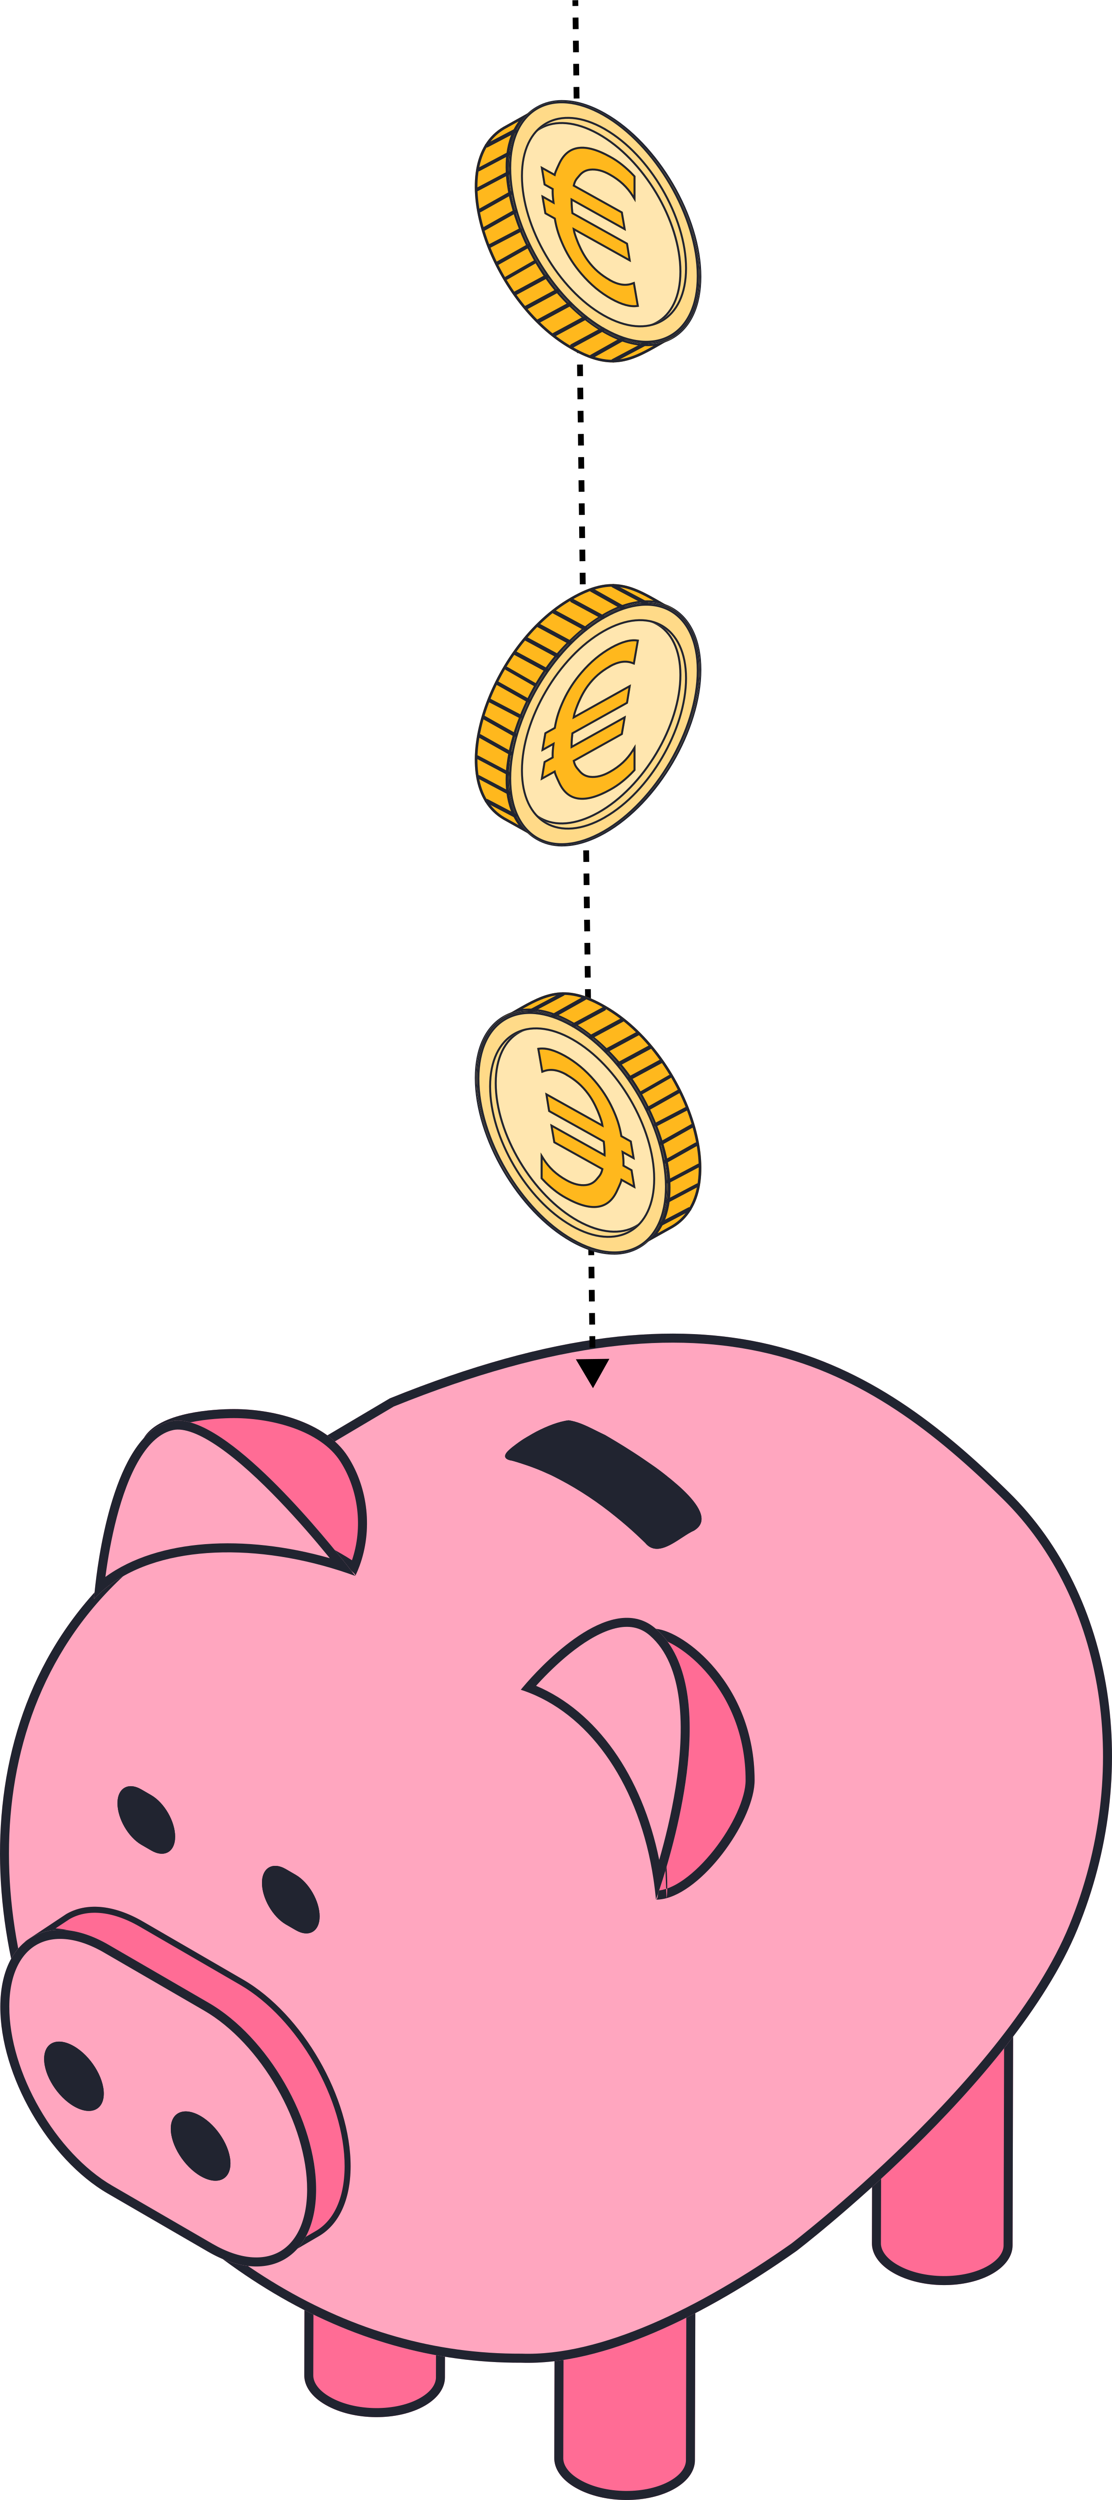 <?xml version="1.0" encoding="UTF-8"?>
<svg xmlns="http://www.w3.org/2000/svg" width="89" height="200" viewBox="0 0 89 200" fill="none">
  <path d="M35.678 164.302L35.611 190.196C35.611 191.012 35.078 191.829 34.024 192.445C31.863 193.704 28.289 193.677 26.061 192.391C24.914 191.735 24.34 190.865 24.354 190.008L24.421 164.114C24.421 164.971 35.678 165.132 35.678 164.315V164.302Z" fill="#FF6C95"></path>
  <path fill-rule="evenodd" clip-rule="evenodd" d="M35.678 164.318C35.678 164.317 35.678 164.316 35.678 164.315V164.302L35.678 164.318C35.674 164.443 35.407 164.544 34.957 164.624C32.925 164.985 27.17 164.899 25.14 164.46C24.688 164.362 24.421 164.246 24.421 164.114L24.354 190.008C24.34 190.865 24.914 191.735 26.061 192.391C28.289 193.677 31.863 193.704 34.024 192.445C35.078 191.829 35.611 191.012 35.611 190.196L35.678 164.318ZM33.662 191.82C34.581 191.283 34.891 190.668 34.891 190.196V190.194L34.955 165.357C34.667 165.403 34.335 165.44 33.978 165.469C32.891 165.558 31.458 165.588 30.038 165.565C28.617 165.542 27.184 165.466 26.096 165.34C25.748 165.299 25.422 165.252 25.138 165.197L25.074 190.015L25.074 190.02C25.066 190.516 25.4 191.182 26.418 191.764L26.42 191.765C27.402 192.331 28.723 192.64 30.073 192.649C31.423 192.659 32.721 192.368 33.662 191.82Z" fill="#212430"></path>
  <path d="M55.686 170.93L55.619 196.824C55.619 197.64 55.086 198.457 54.032 199.073C51.871 200.331 48.296 200.305 46.069 199.019C44.922 198.363 44.348 197.493 44.362 196.636L44.428 170.742C44.428 171.599 55.686 171.76 55.686 170.943V170.93Z" fill="#FF6C95"></path>
  <path fill-rule="evenodd" clip-rule="evenodd" d="M55.686 170.946C55.686 170.945 55.686 170.944 55.686 170.943V170.93L55.686 170.946C55.682 171.07 55.415 171.172 54.965 171.252C52.933 171.613 47.177 171.527 45.148 171.088C44.696 170.99 44.428 170.874 44.428 170.742L44.362 196.636C44.348 197.493 44.922 198.363 46.069 199.019C48.296 200.305 51.871 200.331 54.032 199.073C55.086 198.457 55.619 197.64 55.619 196.824L55.686 170.946ZM53.669 198.448C54.589 197.911 54.899 197.296 54.899 196.824V196.822L54.963 171.985C54.675 172.031 54.342 172.068 53.985 172.097C52.899 172.186 51.466 172.216 50.046 172.193C48.625 172.17 47.192 172.094 46.104 171.968C45.755 171.927 45.43 171.88 45.146 171.825L45.082 196.643L45.082 196.647C45.074 197.144 45.408 197.81 46.426 198.391L46.428 198.393C47.41 198.959 48.731 199.268 50.08 199.277C51.431 199.287 52.729 198.996 53.669 198.448Z" fill="#212430"></path>
  <path d="M81.11 153.738L81.043 179.632C81.043 180.449 80.509 181.266 79.456 181.882C77.295 183.14 73.72 183.113 71.493 181.828C70.346 181.172 69.772 180.302 69.785 179.445L69.852 153.551C69.852 154.408 81.11 154.568 81.11 153.752V153.738Z" fill="#FF6C95"></path>
  <path fill-rule="evenodd" clip-rule="evenodd" d="M81.11 153.754C81.11 153.753 81.11 153.753 81.11 153.752V153.738L81.11 153.754C81.106 153.879 80.838 153.981 80.388 154.061C78.357 154.422 72.601 154.336 70.571 153.896C70.119 153.798 69.852 153.683 69.852 153.551L69.785 179.445C69.772 180.302 70.346 181.172 71.493 181.828C73.72 183.113 77.295 183.14 79.456 181.882C80.509 181.266 81.043 180.449 81.043 179.632L81.11 153.754ZM79.093 181.257C80.013 180.719 80.323 180.104 80.323 179.632V179.63L80.387 154.794C80.098 154.84 79.766 154.876 79.409 154.906C78.322 154.995 76.89 155.024 75.469 155.001C74.049 154.979 72.616 154.903 71.528 154.776C71.179 154.736 70.854 154.689 70.57 154.633L70.506 179.451L70.506 179.456C70.498 179.952 70.832 180.618 71.849 181.2L71.852 181.201C72.834 181.768 74.155 182.077 75.504 182.086C76.854 182.095 78.153 181.805 79.093 181.257Z" fill="#212430"></path>
  <path d="M63.756 180.074C56.366 185.282 48.27 189.245 41.721 189.018C27.649 189.071 15.364 181.359 4.547 167.328C-2.322 153.363 -2.869 133.293 13.27 122.489L31.197 111.871C57.5 101.241 69.745 108.578 80.762 119.396C89.218 127.697 91.379 141.822 86.244 154.314C81.109 166.806 63.756 180.074 63.756 180.074Z" fill="#FFA6BF"></path>
  <path fill-rule="evenodd" clip-rule="evenodd" d="M63.756 180.074C63.756 180.074 81.109 166.806 86.244 154.314C91.379 141.822 89.218 127.697 80.762 119.396C69.745 108.578 57.5 101.241 31.197 111.871L13.27 122.489C-2.869 133.293 -2.322 153.363 4.547 167.328C15.364 181.359 27.649 189.071 41.721 189.018C48.27 189.245 56.366 185.282 63.756 180.074ZM5.161 166.943C15.887 180.834 27.968 188.347 41.718 188.295L41.732 188.295L41.746 188.295C44.875 188.404 48.426 187.511 52.14 185.92C55.844 184.333 59.666 182.072 63.33 179.491L63.366 179.463C63.398 179.438 63.446 179.401 63.509 179.352C63.636 179.253 63.822 179.106 64.062 178.914C64.543 178.53 65.236 177.967 66.084 177.252C67.781 175.822 70.097 173.785 72.571 171.361C77.54 166.494 83.07 160.14 85.578 154.038C90.623 141.766 88.467 127.97 80.258 119.913C74.782 114.535 69.08 110.105 61.544 108.293C54.019 106.484 44.556 107.259 31.516 112.522L13.653 123.101C-2.011 133.601 -1.598 153.144 5.161 166.943Z" fill="#212430"></path>
  <path d="M19.459 158.371L11.443 153.725C9.042 152.333 6.868 152.212 5.307 153.123L1.946 155.354C3.52 154.444 5.32 154.502 7.721 155.894L15.738 160.54C20.499 163.298 24.354 169.993 24.341 175.496C24.341 178.227 23.367 180.155 21.82 181.052L25.541 178.883C27.088 177.972 28.049 176.058 28.062 173.327C28.076 167.824 24.221 161.129 19.459 158.371Z" fill="#FF6C95"></path>
  <path fill-rule="evenodd" clip-rule="evenodd" d="M19.219 158.788L11.203 154.143C8.897 152.805 6.92 152.746 5.56 153.533L4.446 154.272C4.484 154.275 4.523 154.277 4.561 154.28C5.601 154.362 6.721 154.758 7.961 155.477M7.961 155.477L15.978 160.123C18.448 161.554 20.657 163.987 22.246 166.748C23.834 169.508 24.828 172.64 24.821 175.497C24.821 176.916 24.567 178.157 24.094 179.169L25.298 178.467L25.299 178.467C26.649 177.672 27.569 175.953 27.582 173.325C27.588 170.679 26.662 167.713 25.135 165.061C23.609 162.408 21.51 160.115 19.219 158.788M28.062 173.327C28.049 176.058 27.088 177.972 25.541 178.883L21.836 181.042C22.402 180.711 22.891 180.24 23.283 179.642C23.955 178.616 24.341 177.215 24.341 175.496C24.354 169.993 20.499 163.298 15.738 160.54L7.721 155.894C6.16 154.989 4.853 154.648 3.696 154.77C3.075 154.836 2.497 155.036 1.946 155.354L5.307 153.123C6.868 152.212 9.042 152.333 11.443 153.725L19.459 158.371C24.221 161.129 28.076 167.824 28.062 173.327Z" fill="#212430"></path>
  <path d="M16.698 160.223C21.46 162.981 25.315 169.675 25.302 175.178C25.288 180.681 21.407 182.89 16.645 180.132L8.629 175.486C3.867 172.728 0.012 166.033 0.025 160.531C0.039 155.028 3.92 152.819 8.682 155.577L16.698 160.223Z" fill="#FFA6BF"></path>
  <path fill-rule="evenodd" clip-rule="evenodd" d="M16.338 160.849L16.338 160.849L8.322 156.203C6.072 154.899 4.196 154.86 2.929 155.584C1.665 156.307 0.752 157.935 0.746 160.532C0.739 163.126 1.649 166.051 3.16 168.676C4.671 171.301 6.743 173.559 8.989 174.86L8.989 174.86L17.005 179.506C19.255 180.809 21.131 180.849 22.398 180.125C23.662 179.402 24.575 177.774 24.581 175.176C24.588 172.583 23.677 169.658 22.167 167.033C20.656 164.407 18.584 162.15 16.338 160.849ZM16.645 180.132L8.629 175.486C3.867 172.728 0.012 166.033 0.025 160.531C0.039 155.028 3.92 152.819 8.682 155.577L16.698 160.223C21.46 162.981 25.315 169.675 25.302 175.178C25.288 180.681 21.407 182.89 16.645 180.132Z" fill="#212430"></path>
  <path d="M18.444 173.072C18.444 174.398 17.377 174.853 16.056 174.09C14.736 173.327 13.669 171.626 13.669 170.301C13.669 168.975 14.736 168.52 16.056 169.283C17.377 170.046 18.444 171.747 18.444 173.072Z" fill="#212430"></path>
  <path fill-rule="evenodd" clip-rule="evenodd" d="M17.464 173.699C17.554 173.661 17.724 173.538 17.724 173.072C17.724 172.587 17.521 171.964 17.136 171.353C16.755 170.747 16.238 170.222 15.697 169.909C15.14 169.587 14.791 169.613 14.649 169.674C14.559 169.712 14.389 169.835 14.389 170.301C14.389 170.785 14.592 171.409 14.976 172.02C15.358 172.626 15.875 173.151 16.416 173.463C16.973 173.786 17.322 173.759 17.464 173.699ZM16.056 174.09C17.377 174.853 18.444 174.398 18.444 173.072C18.444 171.747 17.377 170.046 16.056 169.283C14.736 168.52 13.669 168.975 13.669 170.301C13.669 171.626 14.736 173.327 16.056 174.09Z" fill="#212430"></path>
  <path d="M8.307 167.488C8.307 168.814 7.24 169.269 5.92 168.506C4.599 167.743 3.532 166.042 3.532 164.717C3.532 163.391 4.599 162.936 5.92 163.699C7.24 164.462 8.307 166.163 8.307 167.488Z" fill="#212430"></path>
  <path fill-rule="evenodd" clip-rule="evenodd" d="M7.327 168.115C7.417 168.077 7.587 167.954 7.587 167.488C7.587 167.003 7.385 166.38 7 165.769C6.619 165.163 6.101 164.638 5.56 164.325C5.003 164.003 4.654 164.029 4.513 164.09C4.422 164.128 4.253 164.251 4.253 164.717C4.253 165.201 4.455 165.825 4.84 166.436C5.221 167.042 5.738 167.567 6.279 167.879C6.837 168.202 7.185 168.175 7.327 168.115ZM5.92 168.506C7.24 169.269 8.307 168.814 8.307 167.488C8.307 166.163 7.24 164.462 5.92 163.699C4.599 162.936 3.532 163.391 3.532 164.717C3.532 166.042 4.599 167.743 5.92 168.506Z" fill="#212430"></path>
  <path d="M23.674 149.99C24.728 150.606 25.582 152.092 25.582 153.31C25.582 154.528 24.715 155.024 23.661 154.408L22.874 153.953C21.82 153.337 20.967 151.851 20.967 150.632C20.967 149.414 21.834 148.919 22.887 149.534L23.674 149.99Z" fill="#212430"></path>
  <path fill-rule="evenodd" clip-rule="evenodd" d="M22.887 149.534C21.834 148.919 20.967 149.414 20.967 150.632C20.967 151.851 21.82 153.337 22.874 153.953L23.661 154.408C24.715 155.024 25.582 154.528 25.582 153.31C25.582 152.092 24.728 150.606 23.674 149.99L22.887 149.534ZM23.313 150.615L22.525 150.159C22.131 149.929 21.937 149.996 21.889 150.024C21.842 150.05 21.687 150.18 21.687 150.632C21.687 151.085 21.85 151.637 22.149 152.158C22.448 152.677 22.843 153.098 23.235 153.327L24.021 153.782L24.024 153.783C24.418 154.014 24.612 153.946 24.66 153.919C24.707 153.892 24.862 153.763 24.862 153.31C24.862 152.858 24.698 152.305 24.399 151.785C24.101 151.265 23.706 150.845 23.313 150.615Z" fill="#212430"></path>
  <path d="M12.11 143.617C13.164 144.233 14.017 145.719 14.017 146.937C14.017 148.155 13.15 148.651 12.097 148.035L11.31 147.58C10.256 146.964 9.402 145.478 9.402 144.259C9.402 143.041 10.269 142.546 11.323 143.161L12.11 143.617Z" fill="#212430"></path>
  <path fill-rule="evenodd" clip-rule="evenodd" d="M11.323 143.161C10.269 142.546 9.402 143.041 9.402 144.259C9.402 145.478 10.256 146.964 11.31 147.58L12.097 148.035C13.15 148.651 14.017 148.155 14.017 146.937C14.017 145.719 13.164 144.233 12.11 143.617L11.323 143.161ZM11.749 144.242L10.96 143.786C10.566 143.556 10.372 143.623 10.324 143.651C10.277 143.677 10.123 143.807 10.123 144.259C10.123 144.712 10.286 145.264 10.585 145.785C10.883 146.304 11.278 146.725 11.671 146.954L12.456 147.409L12.459 147.41C12.853 147.641 13.047 147.573 13.096 147.546C13.142 147.519 13.297 147.39 13.297 146.937C13.297 146.485 13.134 145.932 12.835 145.412C12.536 144.892 12.141 144.472 11.749 144.242Z" fill="#212430"></path>
  <path d="M55.553 122.448C54.472 122.89 52.739 124.765 51.645 123.439C51.391 123.185 51.124 122.944 50.871 122.703C50.364 122.234 49.831 121.779 49.284 121.337C47.883 120.199 46.389 119.195 44.802 118.365C44.656 118.284 44.509 118.217 44.362 118.137C44.175 118.043 43.989 117.95 43.788 117.869C43.268 117.628 42.721 117.414 42.175 117.227C41.774 117.093 41.374 116.959 40.974 116.852C40.427 116.771 40.174 116.504 40.761 115.981C40.921 115.834 41.108 115.687 41.308 115.54C41.561 115.352 41.841 115.151 42.148 114.977C42.201 114.95 42.255 114.91 42.308 114.884C42.508 114.763 42.721 114.643 42.922 114.535C43.802 114.08 44.736 113.719 45.509 113.625C46.523 113.772 47.417 114.335 48.43 114.803C48.817 115.031 49.671 115.526 50.684 116.182C51.165 116.49 51.672 116.838 52.192 117.2C52.605 117.481 53.005 117.789 53.392 118.097C53.405 118.097 53.419 118.124 53.432 118.137C53.632 118.284 53.819 118.445 54.006 118.606C54.326 118.873 54.619 119.141 54.886 119.409C56.086 120.614 56.66 121.765 55.566 122.435L55.553 122.448Z" fill="#212430"></path>
  <path fill-rule="evenodd" clip-rule="evenodd" d="M51.645 123.439C52.448 124.413 53.597 123.66 54.579 123.016C54.934 122.784 55.266 122.565 55.553 122.448L55.566 122.435C56.66 121.765 56.086 120.614 54.886 119.409C54.619 119.141 54.326 118.873 54.006 118.606L54.005 118.605C53.819 118.445 53.632 118.284 53.432 118.137C53.428 118.133 53.423 118.127 53.419 118.121C53.41 118.109 53.401 118.097 53.392 118.097C53.005 117.789 52.605 117.481 52.192 117.2C51.672 116.838 51.165 116.49 50.684 116.182C49.758 115.583 48.965 115.117 48.54 114.868C48.5 114.844 48.464 114.823 48.43 114.803C48.182 114.689 47.942 114.569 47.705 114.45C46.972 114.085 46.275 113.736 45.509 113.625C44.736 113.719 43.802 114.08 42.922 114.535C42.721 114.643 42.508 114.763 42.308 114.884C42.281 114.897 42.255 114.914 42.228 114.93C42.201 114.947 42.175 114.964 42.148 114.977C41.841 115.151 41.561 115.352 41.308 115.54C41.108 115.687 40.921 115.834 40.761 115.981C40.174 116.504 40.427 116.771 40.974 116.852C41.374 116.959 41.774 117.093 42.175 117.227C42.721 117.414 43.268 117.628 43.788 117.869C43.989 117.95 44.175 118.043 44.362 118.137C44.435 118.177 44.509 118.214 44.582 118.251C44.656 118.288 44.729 118.324 44.802 118.365C46.389 119.195 47.883 120.199 49.284 121.337C49.831 121.779 50.364 122.234 50.871 122.703C50.954 122.781 51.038 122.86 51.122 122.938C51.297 123.102 51.474 123.267 51.645 123.439ZM49.736 120.775C50.293 121.224 50.839 121.69 51.359 122.171L51.363 122.175L51.367 122.178C51.44 122.248 51.519 122.321 51.6 122.398C51.78 122.566 51.974 122.747 52.154 122.928L52.178 122.952L52.2 122.978C52.341 123.15 52.456 123.182 52.573 123.183C52.734 123.185 52.964 123.121 53.279 122.962C53.573 122.812 53.872 122.616 54.196 122.404C54.212 122.393 54.23 122.382 54.247 122.371C54.536 122.181 54.872 121.962 55.192 121.817C55.361 121.714 55.402 121.633 55.414 121.599C55.428 121.562 55.443 121.485 55.397 121.331C55.294 120.989 54.96 120.506 54.377 119.92C54.127 119.669 53.849 119.416 53.544 119.161L53.541 119.158L53.537 119.154C53.347 118.991 53.181 118.848 53.006 118.72L52.962 118.687L52.923 118.648C52.919 118.645 52.916 118.641 52.913 118.638C52.542 118.343 52.168 118.057 51.788 117.798L51.785 117.796L51.782 117.794C51.262 117.433 50.765 117.091 50.297 116.791L50.294 116.79C49.381 116.199 48.6 115.741 48.176 115.491C48.148 115.475 48.121 115.459 48.096 115.445C47.85 115.33 47.612 115.211 47.388 115.099L47.368 115.089C47.124 114.967 46.897 114.854 46.672 114.752C46.256 114.562 45.878 114.423 45.5 114.356C44.867 114.452 44.064 114.758 43.256 115.176C43.067 115.277 42.866 115.391 42.679 115.503L42.655 115.518L42.636 115.527C42.631 115.53 42.624 115.534 42.61 115.543L42.608 115.544C42.596 115.552 42.576 115.564 42.556 115.576C42.538 115.587 42.516 115.6 42.491 115.613C42.228 115.763 41.981 115.939 41.735 116.121L41.734 116.122C41.668 116.171 41.605 116.218 41.546 116.264C41.836 116.351 42.12 116.447 42.393 116.538L42.407 116.543C42.968 116.735 43.532 116.955 44.074 117.205C44.295 117.295 44.498 117.397 44.674 117.486L44.696 117.496L44.707 117.503C44.767 117.536 44.829 117.567 44.904 117.604L44.909 117.607C44.978 117.641 45.058 117.682 45.141 117.727C46.773 118.581 48.304 119.611 49.736 120.775Z" fill="#212430"></path>
  <path d="M60.395 142.424C60.395 145.758 55.833 151.997 52.498 151.97C53.499 151.97 50.058 130.093 52.498 130.307C54.713 130.495 60.395 134.726 60.395 142.424Z" fill="#FF6C95"></path>
  <path fill-rule="evenodd" clip-rule="evenodd" d="M52.438 131.028L52.436 131.028C52.437 131.028 52.438 131.028 52.438 131.028C52.585 131.04 52.672 130.959 52.686 130.946C52.688 130.944 52.688 130.943 52.687 130.945C52.675 130.961 52.655 130.996 52.63 131.056C52.56 131.042 52.496 131.033 52.438 131.028ZM53.406 151.079C53.406 151.066 53.406 151.052 53.406 151.039C53.413 150.409 53.368 149.53 53.296 148.505C53.215 147.346 53.095 145.96 52.968 144.485C52.871 143.355 52.769 142.173 52.677 141.002C52.462 138.28 52.294 135.597 52.33 133.615C52.348 132.616 52.417 131.845 52.539 131.349C52.571 131.217 52.603 131.122 52.63 131.056C53.025 131.136 53.6 131.369 54.278 131.806C55.058 132.308 55.921 133.045 56.724 134.012C58.326 135.941 59.675 138.764 59.675 142.424C59.675 143.112 59.434 144.019 58.975 145.026C58.522 146.022 57.879 147.064 57.133 148.009C56.386 148.956 55.551 149.784 54.725 150.368C54.258 150.698 53.814 150.935 53.406 151.079ZM53.346 151.855C53.386 151.64 53.401 151.37 53.406 151.079C53.15 151.17 52.907 151.224 52.681 151.242C52.665 151.708 52.608 151.971 52.499 151.971C52.774 151.973 53.057 151.933 53.346 151.855ZM52.499 130.308C54.713 130.495 60.395 134.726 60.395 142.424C60.395 145.483 56.555 150.988 53.346 151.855" fill="#212430"></path>
  <path d="M52.498 130.308C58.58 135.636 52.498 151.971 52.498 151.971C51.711 143.389 47.363 137.002 41.681 135.181C41.681 135.181 48.43 126.733 52.498 130.308Z" fill="#FFA6BF"></path>
  <path fill-rule="evenodd" clip-rule="evenodd" d="M52.024 130.852L52.023 130.851C51.222 130.147 50.294 130.015 49.259 130.264C48.195 130.52 47.063 131.173 45.998 131.98C44.943 132.781 44.002 133.695 43.321 134.415C43.168 134.576 43.029 134.727 42.905 134.865C47.727 136.893 51.393 142.042 52.761 148.792C53.209 147.233 53.72 145.197 54.068 143.023C54.442 140.682 54.623 138.216 54.349 136.031C54.075 133.838 53.358 132.02 52.024 130.852ZM53.035 150.377C52.719 151.376 52.498 151.971 52.498 151.971C52.447 151.41 52.38 150.858 52.299 150.316C51.19 142.928 47.365 137.408 42.403 135.44C42.164 135.345 41.924 135.259 41.681 135.181C41.681 135.181 41.863 134.953 42.185 134.588C43.825 132.73 49.098 127.32 52.498 130.308C57.42 134.62 54.376 146.139 53.035 150.377Z" fill="#212430"></path>
  <path d="M18.407 112.729C21.728 112.662 26.036 113.719 27.837 116.518C29.637 119.316 29.878 123.065 28.437 126.077C28.864 125.167 10.257 117.227 11.484 115.085C12.591 113.144 16.392 112.769 18.407 112.729Z" fill="#FF6C95"></path>
  <path fill-rule="evenodd" clip-rule="evenodd" d="M18.421 113.451L18.421 113.451C17.44 113.471 16.047 113.572 14.782 113.894C13.539 114.211 12.605 114.695 12.173 115.341C12.209 115.406 12.28 115.507 12.406 115.644C12.739 116.005 13.307 116.457 14.078 116.979C15.608 118.015 17.775 119.221 19.998 120.405C20.966 120.92 21.95 121.434 22.89 121.925C24.085 122.548 25.208 123.135 26.139 123.641C26.969 124.093 27.677 124.497 28.17 124.823C29.053 122.225 28.714 119.213 27.232 116.91C26.45 115.694 25.085 114.806 23.453 114.23C21.828 113.657 20.008 113.419 18.421 113.451ZM28.774 125.279C29.824 122.422 29.481 119.073 27.837 116.518C26.036 113.719 21.728 112.662 18.407 112.729C16.392 112.769 12.591 113.144 11.484 115.085C10.735 116.393 17.377 119.861 22.568 122.571C24.915 123.797 26.965 124.867 27.902 125.514C28.288 125.78 28.485 125.974 28.437 126.077C28.562 125.816 28.674 125.55 28.774 125.279Z" fill="#212430"></path>
  <path d="M13.737 113.692C18.406 112.728 28.436 126.077 28.436 126.077C20.366 123.132 11.576 123.547 7.521 127.925C7.521 127.925 8.455 114.777 13.737 113.692Z" fill="#FFA6BF"></path>
  <path fill-rule="evenodd" clip-rule="evenodd" d="M13.882 114.4L13.882 114.4C12.85 114.612 11.941 115.434 11.155 116.746C10.375 118.047 9.784 119.717 9.345 121.398C8.908 123.073 8.631 124.719 8.464 125.951C8.454 126.021 8.445 126.089 8.436 126.155C10.558 124.609 13.359 123.767 16.419 123.534C19.543 123.296 22.993 123.687 26.395 124.656C26.344 124.593 26.292 124.53 26.239 124.465C25.234 123.238 23.847 121.615 22.319 120.025C20.786 118.43 19.132 116.89 17.592 115.814C16.822 115.276 16.101 114.868 15.455 114.624C14.804 114.378 14.283 114.318 13.882 114.4ZM27.623 125.031C25.141 121.905 17.602 112.894 13.737 113.692C9.4 114.583 7.995 123.606 7.631 126.807C7.551 127.504 7.521 127.925 7.521 127.925C7.769 127.657 8.034 127.405 8.316 127.167C12.411 123.708 19.977 123.343 27.194 125.652C27.61 125.785 28.024 125.927 28.436 126.077C28.436 126.077 28.139 125.681 27.623 125.031Z" fill="#212430"></path>
  <path d="M47.46 111.057L46.088 108.741L48.773 108.707L47.46 111.057ZM46.286 0.477L45.821 0.483L45.815 0.02L46.28 0.014L46.286 0.477ZM46.309 2.328L45.844 2.334L45.833 1.408L46.298 1.402L46.309 2.328ZM46.333 4.178L45.868 4.184L45.856 3.259L46.321 3.253L46.333 4.178ZM46.356 6.029L45.892 6.035L45.88 5.109L46.345 5.104L46.356 6.029ZM46.38 7.879L45.915 7.885L45.903 6.96L46.368 6.954L46.38 7.879ZM46.404 9.73L45.939 9.736L45.927 8.811L46.392 8.805L46.404 9.73ZM46.427 11.581L45.962 11.587L45.95 10.662L46.415 10.656L46.427 11.581ZM46.451 13.432L45.986 13.438L45.974 12.512L46.439 12.506L46.451 13.432ZM46.474 15.282L46.009 15.288L45.998 14.363L46.462 14.357L46.474 15.282ZM46.498 17.133L46.033 17.139L46.021 16.213L46.486 16.207L46.498 17.133ZM46.521 18.983L46.056 18.989L46.045 18.064L46.51 18.058L46.521 18.983ZM46.545 20.834L46.08 20.84L46.068 19.915L46.533 19.909L46.545 20.834ZM46.568 22.685L46.103 22.691L46.092 21.766L46.557 21.76L46.568 22.685ZM46.592 24.535L46.127 24.541L46.115 23.616L46.58 23.61L46.592 24.535ZM46.615 26.386L46.151 26.392L46.139 25.467L46.604 25.461L46.615 26.386ZM46.639 28.237L46.174 28.243L46.162 27.317L46.627 27.311L46.639 28.237ZM46.663 30.088L46.198 30.094L46.186 29.168L46.651 29.162L46.663 30.088ZM46.686 31.938L46.221 31.944L46.209 31.019L46.674 31.013L46.686 31.938ZM46.71 33.789L46.245 33.795L46.233 32.87L46.698 32.864L46.71 33.789ZM46.733 35.639L46.268 35.645L46.257 34.72L46.721 34.714L46.733 35.639ZM46.757 37.49L46.292 37.496L46.28 36.571L46.745 36.565L46.757 37.49ZM46.78 39.341L46.315 39.346L46.304 38.421L46.769 38.415L46.78 39.341ZM46.804 41.192L46.339 41.198L46.327 40.272L46.792 40.266L46.804 41.192ZM46.827 43.042L46.362 43.048L46.351 42.123L46.816 42.117L46.827 43.042ZM46.851 44.893L46.386 44.899L46.374 43.973L46.839 43.968L46.851 44.893ZM46.874 46.743L46.41 46.749L46.398 45.824L46.863 45.818L46.874 46.743ZM46.898 48.594L46.433 48.6L46.421 47.675L46.886 47.669L46.898 48.594ZM46.922 50.445L46.457 50.451L46.445 49.526L46.91 49.52L46.922 50.445ZM46.945 52.295L46.48 52.301L46.468 51.376L46.933 51.37L46.945 52.295ZM46.969 54.146L46.504 54.152L46.492 53.227L46.957 53.221L46.969 54.146ZM46.992 55.997L46.527 56.003L46.516 55.077L46.98 55.071L46.992 55.997ZM47.016 57.847L46.551 57.853L46.539 56.928L47.004 56.922L47.016 57.847ZM47.039 59.698L46.574 59.704L46.563 58.779L47.028 58.773L47.039 59.698ZM47.063 61.549L46.598 61.555L46.586 60.63L47.051 60.624L47.063 61.549ZM47.086 63.399L46.621 63.405L46.61 62.48L47.075 62.474L47.086 63.399ZM47.11 65.25L46.645 65.256L46.633 64.331L47.098 64.325L47.11 65.25ZM47.133 67.101L46.669 67.107L46.657 66.181L47.122 66.175L47.133 67.101ZM47.157 68.951L46.692 68.957L46.68 68.032L47.145 68.026L47.157 68.951ZM47.181 70.802L46.716 70.808L46.704 69.883L47.169 69.877L47.181 70.802ZM47.204 72.653L46.739 72.659L46.727 71.734L47.192 71.728L47.204 72.653ZM47.228 74.503L46.763 74.509L46.751 73.584L47.216 73.578L47.228 74.503ZM47.251 76.354L46.786 76.36L46.775 75.435L47.239 75.429L47.251 76.354ZM47.275 78.204L46.81 78.21L46.798 77.285L47.263 77.279L47.275 78.204ZM47.298 80.056L46.833 80.061L46.822 79.136L47.286 79.13L47.298 80.056ZM47.322 81.906L46.857 81.912L46.845 80.987L47.31 80.981L47.322 81.906ZM47.345 83.757L46.88 83.763L46.869 82.837L47.334 82.831L47.345 83.757ZM47.369 85.607L46.904 85.613L46.892 84.688L47.357 84.682L47.369 85.607ZM47.392 87.458L46.928 87.464L46.916 86.538L47.381 86.533L47.392 87.458ZM47.416 89.309L46.951 89.315L46.939 88.389L47.404 88.383L47.416 89.309ZM47.44 91.159L46.975 91.165L46.963 90.24L47.428 90.234L47.44 91.159ZM47.463 93.01L46.998 93.016L46.986 92.091L47.451 92.085L47.463 93.01ZM47.487 94.861L47.022 94.867L47.01 93.941L47.475 93.935L47.487 94.861ZM47.51 96.711L47.045 96.717L47.033 95.792L47.498 95.786L47.51 96.711ZM47.534 98.562L47.069 98.568L47.057 97.642L47.522 97.636L47.534 98.562ZM47.557 100.413L47.092 100.419L47.081 99.493L47.545 99.487L47.557 100.413ZM47.581 102.263L47.116 102.269L47.104 101.344L47.569 101.338L47.581 102.263ZM47.604 104.114L47.139 104.12L47.128 103.195L47.593 103.189L47.604 104.114ZM47.628 105.965L47.163 105.971L47.151 105.045L47.616 105.039L47.628 105.965ZM47.651 107.815L47.187 107.821L47.175 106.896L47.64 106.89L47.651 107.815Z" fill="black"></path>
  <path fill-rule="evenodd" clip-rule="evenodd" d="M45.738 81.875C49.957 84.258 53.377 90.058 53.377 94.827C53.377 99.597 49.957 101.531 45.738 99.144C41.523 96.758 38.106 90.958 38.106 86.188C38.106 81.419 41.523 79.488 45.738 81.875Z" fill="#FFDA88"></path>
  <path fill-rule="evenodd" clip-rule="evenodd" d="M42.364 81.064C43.372 81.064 44.496 81.402 45.667 82.066C49.804 84.42 53.168 90.166 53.168 94.874C53.168 97.122 52.41 98.793 51.032 99.575C49.649 100.361 47.803 100.176 45.831 99.052C41.694 96.698 38.331 90.952 38.331 86.24C38.331 83.992 39.088 82.326 40.471 81.54C41.029 81.221 41.67 81.06 42.368 81.06L42.364 81.064ZM49.131 100.376C49.88 100.376 50.577 100.203 51.183 99.854C52.669 99.009 53.482 97.24 53.482 94.874C53.482 90.064 50.047 84.196 45.823 81.791C43.746 80.608 41.786 80.423 40.299 81.268C38.817 82.113 38 83.882 38 86.244C38 91.054 41.435 96.926 45.663 99.327C46.883 100.023 48.059 100.372 49.127 100.372L49.131 100.376Z" fill="#212430"></path>
  <path fill-rule="evenodd" clip-rule="evenodd" d="M40.207 81.393C43.23 79.71 44.85 78.239 48.776 80.65C55.18 84.583 58.74 95.367 53.854 98.227L51.16 99.729C55.546 97.039 52.779 89.436 50.013 85.81C48.011 83.183 43.82 79.564 40.207 81.393Z" fill="#FFB81D"></path>
  <path fill-rule="evenodd" clip-rule="evenodd" d="M48.664 80.829C51.814 82.763 54.278 86.395 55.346 89.901C55.879 91.653 56.059 93.358 55.813 94.792C55.568 96.221 54.901 97.369 53.748 98.045L52.628 98.669C53.717 97.184 53.852 95.141 53.477 93.083C52.982 90.357 51.583 87.52 50.182 85.684C49.17 84.355 47.602 82.771 45.821 81.749C44.571 81.032 43.196 80.58 41.831 80.708C42.013 80.606 42.192 80.507 42.369 80.413C43 80.08 43.589 79.824 44.198 79.691C45.401 79.43 46.731 79.641 48.664 80.829ZM41.248 80.799C43.655 79.411 45.324 78.53 48.776 80.65C55.18 84.583 58.74 95.367 53.854 98.227L51.16 99.729C51.528 99.504 51.845 99.244 52.116 98.955C55.083 95.793 52.548 89.133 50.013 85.81C48.215 83.45 44.651 80.291 41.325 80.998C40.949 81.078 40.575 81.207 40.207 81.393C40.518 81.22 40.815 81.049 41.1 80.885C41.15 80.856 41.199 80.827 41.248 80.799Z" fill="#212430"></path>
  <path fill-rule="evenodd" clip-rule="evenodd" d="M45.738 97.892C47.539 98.913 49.176 99.008 50.356 98.34C51.543 97.672 52.274 96.238 52.274 94.199C52.274 92.159 51.539 89.9 50.356 87.892C49.176 85.889 47.543 84.14 45.738 83.119C43.936 82.097 42.303 82.003 41.12 82.671C39.94 83.339 39.206 84.773 39.206 86.812C39.206 88.851 39.94 91.11 41.12 93.114C42.299 95.118 43.932 96.87 45.738 97.888V97.892ZM45.738 81.869C49.959 84.258 53.377 90.057 53.377 94.827C53.377 99.597 49.959 101.53 45.738 99.145C41.525 96.76 38.106 90.961 38.106 86.191C38.106 81.421 41.525 79.488 45.738 81.873V81.869Z" fill="#FFDA88"></path>
  <path fill-rule="evenodd" clip-rule="evenodd" d="M45.738 81.873C49.959 84.258 53.377 90.057 53.377 94.827C53.377 99.597 49.959 101.53 45.738 99.145C41.525 96.76 38.106 90.961 38.106 86.191C38.106 81.421 41.525 79.488 45.738 81.873Z" fill="#FFDA88"></path>
  <path fill-rule="evenodd" clip-rule="evenodd" d="M45.659 82.01L45.659 82.01C47.739 83.186 49.631 85.209 51.003 87.535C52.375 89.862 53.218 92.477 53.218 94.827C53.218 97.178 52.377 98.789 51.061 99.533C49.745 100.277 47.898 100.185 45.817 99.009C43.74 97.833 41.85 95.81 40.48 93.483C39.109 91.157 38.266 88.542 38.266 86.191C38.266 83.84 39.107 82.23 40.421 81.486C41.736 80.742 43.581 80.834 45.659 82.01ZM45.738 99.145C49.959 101.53 53.377 99.597 53.377 94.827C53.377 90.057 49.959 84.258 45.738 81.873C41.525 79.488 38.106 81.421 38.106 86.191C38.106 90.961 41.525 96.76 45.738 99.145Z" fill="#212430"></path>
  <path fill-rule="evenodd" clip-rule="evenodd" d="M46.221 97.741C44.39 96.718 42.734 94.968 41.534 92.962C40.338 90.956 39.597 88.691 39.597 86.65C39.597 84.609 40.338 83.173 41.534 82.504C42.734 81.836 44.39 81.934 46.221 82.953C48.048 83.975 49.704 85.725 50.904 87.731C52.1 89.737 52.845 92.002 52.845 94.044C52.845 96.085 52.1 97.52 50.904 98.189C49.708 98.858 48.052 98.759 46.221 97.741Z" fill="#FFE6AF"></path>
  <path fill-rule="evenodd" clip-rule="evenodd" d="M41.671 92.882C40.485 90.894 39.756 88.656 39.756 86.65C39.756 84.643 40.483 83.273 41.612 82.641C42.747 82.009 44.341 82.087 46.143 83.09C47.94 84.096 49.578 85.823 50.767 87.811C51.953 89.8 52.686 92.038 52.686 94.044C52.686 96.05 51.955 97.421 50.826 98.052C49.695 98.684 48.101 98.606 46.299 97.603C44.498 96.597 42.86 94.87 41.671 92.882ZM46.221 97.741C48.052 98.759 49.708 98.858 50.904 98.189C52.1 97.52 52.845 96.085 52.845 94.044C52.845 92.002 52.1 89.737 50.904 87.731C49.704 85.725 48.048 83.975 46.221 82.953C44.39 81.934 42.734 81.836 41.534 82.504C40.338 83.173 39.597 84.609 39.597 86.65C39.597 88.691 40.338 90.956 41.534 92.962C42.734 94.968 44.39 96.718 46.221 97.741Z" fill="#212430"></path>
  <path fill-rule="evenodd" clip-rule="evenodd" d="M45.791 97.996C47.58 99.018 49.205 99.112 50.377 98.444C51.556 97.776 52.281 96.342 52.281 94.303C52.281 92.264 51.552 90.005 50.377 87.997C49.205 85.993 47.584 84.245 45.791 83.223C44.002 82.202 42.38 82.107 41.205 82.775C40.033 83.443 39.304 84.877 39.304 86.916C39.304 88.956 40.033 91.215 41.205 93.219C42.376 95.222 43.998 96.975 45.791 97.993V97.996ZM45.791 81.974C49.982 84.363 53.377 90.162 53.377 94.932C53.377 99.702 49.982 101.635 45.791 99.25C41.607 96.865 38.212 91.066 38.212 86.296C38.212 81.526 41.607 79.593 45.791 81.978V81.974Z" fill="#FFDA88"></path>
  <path fill-rule="evenodd" clip-rule="evenodd" d="M45.635 98.088L45.714 98.133C47.531 99.171 49.218 99.286 50.453 98.581C51.698 97.876 52.437 96.377 52.437 94.303C52.437 92.229 51.696 89.942 50.511 87.917C49.329 85.895 47.689 84.124 45.867 83.086C44.05 82.048 42.368 81.934 41.128 82.638L41.128 82.638C39.892 83.343 39.148 84.842 39.148 86.916C39.148 88.991 39.889 91.277 41.071 93.299C42.235 95.291 43.844 97.044 45.635 98.084V98.088ZM45.791 83.223C47.584 84.245 49.205 85.993 50.377 87.997C51.552 90.005 52.281 92.264 52.281 94.303C52.281 96.342 51.556 97.776 50.377 98.444C49.205 99.112 47.58 99.018 45.791 97.996V97.993C43.998 96.975 42.376 95.222 41.205 93.219C40.033 91.215 39.304 88.956 39.304 86.916C39.304 84.877 40.033 83.443 41.205 82.775C42.38 82.107 44.002 82.202 45.791 83.223ZM45.789 81.977C45.787 81.976 45.786 81.975 45.784 81.974C45.734 81.945 45.684 81.918 45.635 81.891C41.523 79.641 38.212 81.585 38.212 86.296C38.212 91.066 41.607 96.865 45.791 99.25C49.982 101.635 53.377 99.702 53.377 94.932C53.377 90.221 50.066 84.507 45.947 82.064C45.897 82.035 45.847 82.006 45.798 81.978C45.796 81.977 45.794 81.976 45.792 81.975C45.792 81.974 45.791 81.974 45.791 81.974V81.978C45.79 81.977 45.79 81.977 45.789 81.977ZM45.945 82.246L45.714 82.115C43.651 80.938 41.817 80.846 40.509 81.591C39.203 82.335 38.368 83.945 38.368 86.296C38.368 88.646 39.206 91.26 40.567 93.587C41.928 95.913 43.805 97.937 45.867 99.113C47.935 100.289 49.771 100.382 51.079 99.637C52.386 98.893 53.221 97.282 53.221 94.932C53.221 92.582 52.384 89.967 51.022 87.64C49.71 85.4 47.92 83.44 45.945 82.246Z" fill="#212430"></path>
  <path fill-rule="evenodd" clip-rule="evenodd" d="M42.412 81.061C42.442 81.061 42.473 81.054 42.503 81.043L45.123 79.654C45.206 79.614 45.236 79.524 45.188 79.456C45.141 79.383 45.037 79.362 44.951 79.401L42.33 80.791C42.244 80.831 42.218 80.921 42.265 80.989C42.295 81.036 42.356 81.061 42.412 81.061Z" fill="#212430"></path>
  <path fill-rule="evenodd" clip-rule="evenodd" d="M44.287 81.419C44.316 81.419 44.344 81.411 44.365 81.399L46.856 79.999C46.938 79.956 46.958 79.857 46.917 79.783C46.872 79.704 46.771 79.68 46.689 79.724L44.202 81.124C44.12 81.167 44.092 81.266 44.141 81.34C44.173 81.391 44.222 81.419 44.283 81.419H44.287Z" fill="#212430"></path>
  <path fill-rule="evenodd" clip-rule="evenodd" d="M45.884 82.187C45.912 82.187 45.941 82.179 45.965 82.167L48.425 80.842C48.503 80.798 48.527 80.7 48.486 80.625C48.442 80.547 48.34 80.523 48.259 80.566L45.806 81.892C45.729 81.935 45.701 82.034 45.745 82.108C45.774 82.16 45.831 82.187 45.884 82.187Z" fill="#212430"></path>
  <path fill-rule="evenodd" clip-rule="evenodd" d="M47.258 83.126C47.287 83.126 47.315 83.118 47.344 83.102L49.865 81.741C49.946 81.698 49.971 81.6 49.926 81.525C49.881 81.446 49.78 81.422 49.698 81.466L47.181 82.827C47.1 82.87 47.075 82.969 47.12 83.043C47.148 83.094 47.206 83.122 47.258 83.122V83.126Z" fill="#212430"></path>
  <path fill-rule="evenodd" clip-rule="evenodd" d="M48.487 84.221C48.516 84.221 48.544 84.213 48.573 84.201L51.13 82.82C51.208 82.777 51.232 82.679 51.191 82.604C51.147 82.525 51.045 82.502 50.964 82.545L48.406 83.926C48.328 83.969 48.3 84.067 48.345 84.142C48.377 84.193 48.434 84.221 48.487 84.221Z" fill="#212430"></path>
  <path fill-rule="evenodd" clip-rule="evenodd" d="M49.479 85.299C49.508 85.299 49.536 85.291 49.557 85.279L52.102 83.906C52.18 83.863 52.208 83.765 52.163 83.69C52.114 83.615 52.021 83.588 51.94 83.631L49.398 85.004C49.321 85.047 49.292 85.145 49.337 85.22C49.365 85.271 49.422 85.299 49.479 85.299Z" fill="#212430"></path>
  <path fill-rule="evenodd" clip-rule="evenodd" d="M50.362 86.433C50.39 86.433 50.419 86.426 50.443 86.414L52.993 85.037C53.074 84.994 53.099 84.895 53.054 84.821C53.009 84.746 52.907 84.718 52.826 84.766L50.281 86.142C50.199 86.186 50.175 86.284 50.219 86.359C50.252 86.41 50.309 86.437 50.362 86.437V86.433Z" fill="#212430"></path>
  <path fill-rule="evenodd" clip-rule="evenodd" d="M51.301 87.583C51.326 87.583 51.354 87.576 51.371 87.563L53.661 86.25C53.728 86.213 53.749 86.128 53.71 86.064C53.668 85.999 53.588 85.975 53.518 86.016L51.228 87.329C51.161 87.367 51.14 87.451 51.179 87.516C51.203 87.559 51.252 87.583 51.298 87.583H51.301Z" fill="#212430"></path>
  <path fill-rule="evenodd" clip-rule="evenodd" d="M51.844 88.853C51.87 88.853 51.897 88.846 51.923 88.835L54.403 87.437C54.478 87.396 54.5 87.305 54.459 87.235C54.421 87.165 54.327 87.139 54.252 87.179L51.772 88.577C51.697 88.618 51.675 88.71 51.716 88.779C51.742 88.827 51.791 88.853 51.844 88.853Z" fill="#212430"></path>
  <path fill-rule="evenodd" clip-rule="evenodd" d="M52.492 90.122C52.52 90.122 52.547 90.115 52.575 90.1L55.042 88.812C55.12 88.772 55.144 88.68 55.101 88.61C55.058 88.537 54.96 88.515 54.886 88.555L52.418 89.843C52.34 89.884 52.316 89.975 52.359 90.045C52.387 90.093 52.438 90.119 52.492 90.119V90.122Z" fill="#212430"></path>
  <path fill-rule="evenodd" clip-rule="evenodd" d="M52.914 91.604C52.941 91.604 52.967 91.597 52.993 91.586L55.474 90.189C55.545 90.148 55.572 90.056 55.53 89.986C55.489 89.913 55.394 89.891 55.323 89.931L52.843 91.328C52.767 91.369 52.745 91.461 52.786 91.531C52.813 91.578 52.862 91.604 52.914 91.604Z" fill="#212430"></path>
  <path fill-rule="evenodd" clip-rule="evenodd" d="M53.238 93.085C53.265 93.085 53.287 93.078 53.313 93.064L55.796 91.669C55.871 91.629 55.89 91.537 55.852 91.467C55.811 91.394 55.717 91.372 55.642 91.412L53.163 92.807C53.092 92.847 53.065 92.939 53.107 93.009C53.133 93.056 53.186 93.082 53.234 93.082L53.238 93.085Z" fill="#212430"></path>
  <path fill-rule="evenodd" clip-rule="evenodd" d="M53.455 94.672C53.481 94.672 53.508 94.665 53.526 94.655L56.01 93.343C56.085 93.306 56.104 93.22 56.066 93.155C56.025 93.087 55.932 93.066 55.857 93.104L53.377 94.415C53.306 94.453 53.279 94.538 53.32 94.604C53.35 94.648 53.399 94.672 53.451 94.672H53.455Z" fill="#212430"></path>
  <path fill-rule="evenodd" clip-rule="evenodd" d="M53.346 96.259C53.373 96.259 53.399 96.252 53.425 96.242L55.903 94.93C55.974 94.892 56 94.807 55.959 94.741C55.918 94.676 55.824 94.652 55.752 94.69L53.271 96.001C53.196 96.039 53.174 96.125 53.215 96.19C53.245 96.235 53.294 96.259 53.346 96.259Z" fill="#212430"></path>
  <path fill-rule="evenodd" clip-rule="evenodd" d="M52.924 98.058C52.953 98.058 52.981 98.05 53.009 98.035L55.253 96.859C55.334 96.817 55.358 96.724 55.314 96.652C55.27 96.581 55.173 96.555 55.092 96.596L52.848 97.772C52.771 97.813 52.743 97.907 52.787 97.979C52.815 98.027 52.872 98.054 52.924 98.054V98.058Z" fill="#212430"></path>
  <path fill-rule="evenodd" clip-rule="evenodd" d="M45.264 86.03C45.618 86.227 45.94 86.451 46.233 86.706C46.518 86.958 46.778 87.241 47.01 87.556C47.148 87.741 47.279 87.945 47.405 88.169C47.531 88.394 47.649 88.645 47.767 88.913C47.864 89.145 48.068 89.672 48.108 89.9L43.853 87.524L43.633 87.403L43.674 87.666L43.849 88.755L43.881 88.932L44.023 89.015L48.247 91.371C48.283 91.686 48.308 92.008 48.308 92.283L44.255 90.022L44.036 89.9L44.076 90.163L44.264 91.253L44.292 91.43L44.438 91.512L48.121 93.565C48.031 93.947 47.868 94.073 47.694 94.289C47.486 94.545 47.221 94.686 46.896 94.726C46.66 94.753 46.412 94.734 46.16 94.671C45.903 94.608 45.639 94.498 45.362 94.34C44.971 94.124 44.626 93.872 44.329 93.597C44.036 93.322 43.783 93.015 43.572 92.68L43.271 92.197V94.293L43.377 94.407C43.661 94.714 43.962 94.989 44.276 95.241C44.585 95.493 44.915 95.713 45.26 95.902C46.282 96.472 47.14 96.712 47.836 96.621C48.532 96.531 49.065 96.11 49.427 95.359C49.496 95.213 49.76 94.651 49.793 94.501L50.647 94.977L50.871 95.099L50.826 94.836L50.647 93.746L50.619 93.569L50.472 93.487L49.98 93.212C49.988 92.916 49.972 92.673 49.927 92.303L50.594 92.677L50.814 92.799L50.773 92.535L50.586 91.446L50.558 91.269L50.415 91.186L49.801 90.844C49.659 90.01 49.443 89.397 49.101 88.653C48.731 87.851 48.247 87.104 47.653 86.411C47.287 85.983 46.9 85.601 46.501 85.267C46.099 84.933 45.675 84.641 45.24 84.398C44.821 84.166 44.434 84.001 44.076 83.902C43.718 83.804 43.389 83.78 43.096 83.823L42.99 83.839L43.019 83.989L43.279 85.491L43.34 85.845L43.568 85.762C43.82 85.672 44.089 85.648 44.369 85.692C44.646 85.735 44.951 85.845 45.264 86.022V86.03Z" fill="#FFB81D"></path>
  <path fill-rule="evenodd" clip-rule="evenodd" d="M46.233 86.706C45.94 86.451 45.618 86.227 45.264 86.03V86.022C44.951 85.845 44.646 85.735 44.369 85.692C44.089 85.648 43.82 85.672 43.568 85.762L43.34 85.845L43.019 83.989L42.99 83.839L43.096 83.823C43.113 83.821 43.13 83.819 43.148 83.817C43.428 83.783 43.739 83.81 44.076 83.902C44.434 84.001 44.821 84.166 45.24 84.398C45.675 84.641 46.099 84.933 46.501 85.267C46.9 85.601 47.287 85.983 47.653 86.411C48.247 87.104 48.731 87.851 49.101 88.653C49.443 89.397 49.659 90.01 49.801 90.844L50.415 91.186L50.558 91.269L50.586 91.446L50.773 92.535L50.814 92.799L50.594 92.677L49.927 92.303C49.935 92.371 49.943 92.435 49.949 92.496C49.977 92.764 49.987 92.971 49.98 93.212L50.472 93.487L50.619 93.569L50.647 93.746L50.826 94.836L50.871 95.099L50.647 94.977L49.793 94.501C49.786 94.535 49.767 94.588 49.741 94.653C49.652 94.881 49.48 95.246 49.427 95.359C49.065 96.11 48.532 96.531 47.836 96.621C47.14 96.712 46.282 96.472 45.26 95.902C44.915 95.713 44.585 95.493 44.276 95.241C43.962 94.989 43.661 94.714 43.377 94.407L43.271 94.293V92.197L43.572 92.68C43.783 93.015 44.036 93.322 44.329 93.597C44.626 93.872 44.971 94.124 45.362 94.34C45.639 94.498 45.903 94.608 46.16 94.671C46.412 94.734 46.66 94.753 46.896 94.726C47.221 94.686 47.486 94.545 47.694 94.289C47.725 94.249 47.757 94.213 47.788 94.177C47.926 94.018 48.048 93.877 48.121 93.565L44.438 91.512L44.292 91.43L44.264 91.253L44.076 90.163L44.036 89.9L44.255 90.022L48.308 92.283C48.308 92.224 48.307 92.163 48.305 92.101C48.297 91.87 48.276 91.618 48.247 91.371L44.023 89.015L43.881 88.932L43.849 88.755L43.674 87.666L43.633 87.403L43.853 87.524L48.108 89.9C48.099 89.844 48.079 89.771 48.054 89.689C47.975 89.433 47.841 89.088 47.767 88.913C47.649 88.645 47.531 88.394 47.405 88.169C47.279 87.945 47.148 87.741 47.01 87.556C46.778 87.241 46.518 86.958 46.233 86.706ZM47.138 87.463C46.9 87.139 46.632 86.848 46.339 86.589L46.338 86.588C46.059 86.345 45.755 86.129 45.423 85.939V85.931L45.343 85.885C45.017 85.701 44.693 85.583 44.394 85.536L44.394 85.536C44.088 85.489 43.793 85.514 43.514 85.614L43.513 85.615L43.465 85.632L43.436 85.465L43.177 83.972C43.431 83.943 43.718 83.967 44.034 84.054C44.377 84.148 44.751 84.307 45.162 84.535C45.589 84.774 46.003 85.059 46.399 85.387C46.791 85.716 47.171 86.091 47.531 86.513L47.532 86.513C48.117 87.195 48.593 87.93 48.956 88.718C49.294 89.452 49.505 90.053 49.644 90.87L49.657 90.944L50.336 91.323L50.413 91.367L50.429 91.471L50.606 92.502L49.732 92.013L49.769 92.322C49.813 92.687 49.829 92.922 49.821 93.207L49.818 93.302L50.394 93.624L50.474 93.669L50.49 93.772L50.66 94.804L49.683 94.26L49.637 94.468C49.632 94.491 49.615 94.543 49.584 94.62C49.554 94.694 49.517 94.78 49.478 94.868C49.4 95.044 49.317 95.219 49.283 95.291C48.939 96.005 48.447 96.383 47.815 96.465C47.17 96.549 46.348 96.328 45.339 95.764L45.338 95.764L45.337 95.764C45 95.579 44.678 95.365 44.377 95.119L44.376 95.119C44.068 94.871 43.773 94.601 43.494 94.301C43.494 94.301 43.494 94.301 43.494 94.301L43.43 94.232V92.752L43.437 92.764C43.656 93.109 43.916 93.427 44.219 93.711L44.22 93.712C44.526 93.996 44.883 94.255 45.284 94.477C45.57 94.64 45.848 94.756 46.121 94.823C46.389 94.89 46.657 94.912 46.915 94.882L46.915 94.882C47.281 94.838 47.583 94.676 47.818 94.388L47.818 94.388C47.846 94.353 47.875 94.319 47.905 94.285C48.045 94.123 48.193 93.953 48.276 93.601L48.303 93.486L44.517 91.376L44.517 91.375L44.437 91.33L44.42 91.227L44.243 90.196L48.467 92.553V92.283C48.467 92 48.442 91.671 48.405 91.353L48.395 91.273L44.103 88.879L44.025 88.833L44.005 88.729L43.84 87.698L48.324 90.201L48.265 89.873C48.242 89.744 48.176 89.543 48.109 89.355C48.04 89.163 47.963 88.971 47.913 88.852L47.913 88.851L47.913 88.85C47.794 88.581 47.673 88.324 47.544 88.093C47.415 87.864 47.281 87.654 47.138 87.463Z" fill="#212430"></path>
  <path fill-rule="evenodd" clip-rule="evenodd" d="M48.396 49.217C44.177 51.599 40.757 57.399 40.757 62.169C40.757 66.939 44.177 68.873 48.396 66.486C52.611 64.1 56.027 58.3 56.027 53.53C56.027 48.761 52.611 46.83 48.396 49.217Z" fill="#FFDA88"></path>
  <path fill-rule="evenodd" clip-rule="evenodd" d="M51.77 48.406C50.762 48.406 49.638 48.744 48.466 49.408C44.33 51.762 40.966 57.508 40.966 62.216C40.966 64.464 41.723 66.134 43.102 66.916C44.485 67.703 46.33 67.518 48.303 66.394C52.44 64.04 55.803 58.294 55.803 53.582C55.803 51.334 55.046 49.667 53.663 48.881C53.105 48.563 52.464 48.402 51.766 48.402L51.77 48.406ZM45.003 67.718C44.254 67.718 43.557 67.545 42.951 67.195C41.464 66.35 40.651 64.582 40.651 62.216C40.651 57.406 44.087 51.538 48.311 49.133C50.387 47.95 52.348 47.765 53.834 48.61C55.317 49.455 56.134 51.224 56.134 53.586C56.134 58.396 52.699 64.268 48.47 66.669C47.251 67.365 46.075 67.714 45.007 67.714L45.003 67.718Z" fill="#212430"></path>
  <path fill-rule="evenodd" clip-rule="evenodd" d="M53.926 48.735C50.903 47.052 49.284 45.581 45.358 47.992C38.954 51.925 35.394 62.709 40.28 65.568L42.974 67.071C38.588 64.38 41.354 56.778 44.121 53.152C46.123 50.525 50.313 46.906 53.926 48.735Z" fill="#FFB81D"></path>
  <path fill-rule="evenodd" clip-rule="evenodd" d="M45.47 48.17C42.32 50.105 39.856 53.737 38.788 57.243C38.255 58.995 38.074 60.7 38.321 62.134C38.566 63.563 39.233 64.71 40.386 65.386L41.505 66.011C40.417 64.526 40.282 62.483 40.656 60.425C41.152 57.699 42.551 54.861 43.952 53.025C44.964 51.697 46.532 50.113 48.313 49.091C49.563 48.373 50.938 47.922 52.303 48.05C52.121 47.947 51.942 47.849 51.765 47.755C51.133 47.422 50.545 47.166 49.935 47.033C48.733 46.772 47.403 46.983 45.47 48.17ZM52.886 48.141C50.478 46.753 48.81 45.872 45.358 47.992C38.954 51.925 35.394 62.709 40.28 65.568L42.974 67.071C42.606 66.845 42.289 66.586 42.018 66.297C39.051 63.135 41.586 56.474 44.121 53.152C45.919 50.792 49.483 47.632 52.809 48.339C53.185 48.419 53.559 48.549 53.926 48.735C53.615 48.562 53.319 48.391 53.034 48.226C52.984 48.198 52.935 48.169 52.886 48.141Z" fill="#212430"></path>
  <path fill-rule="evenodd" clip-rule="evenodd" d="M48.396 65.234C46.595 66.255 44.958 66.35 43.778 65.682C42.59 65.014 41.86 63.58 41.86 61.54C41.86 59.501 42.594 57.242 43.778 55.234C44.958 53.23 46.591 51.482 48.396 50.461C50.198 49.439 51.831 49.345 53.014 50.013C54.194 50.681 54.928 52.115 54.928 54.154C54.928 56.193 54.194 58.452 53.014 60.456C51.834 62.46 50.202 64.212 48.396 65.23V65.234ZM48.396 49.211C44.175 51.6 40.757 57.399 40.757 62.169C40.757 66.939 44.175 68.872 48.396 66.487C52.609 64.102 56.027 58.303 56.027 53.533C56.027 48.763 52.609 46.83 48.396 49.215V49.211Z" fill="#FFDA88"></path>
  <path fill-rule="evenodd" clip-rule="evenodd" d="M48.396 49.215C44.175 51.6 40.757 57.399 40.757 62.169C40.757 66.939 44.175 68.872 48.396 66.487C52.609 64.102 56.027 58.303 56.027 53.533C56.027 48.763 52.609 46.83 48.396 49.215Z" fill="#FFDA88"></path>
  <path fill-rule="evenodd" clip-rule="evenodd" d="M48.475 49.352L48.475 49.352C46.394 50.527 44.503 52.551 43.131 54.877C41.759 57.204 40.916 59.819 40.916 62.169C40.916 64.52 41.757 66.131 43.072 66.874C44.389 67.618 46.236 67.527 48.317 66.35C50.394 65.175 52.283 63.152 53.654 60.825C55.025 58.498 55.868 55.883 55.868 53.533C55.868 51.182 55.027 49.571 53.713 48.828C52.397 48.084 50.553 48.175 48.475 49.352ZM48.396 66.487C44.175 68.872 40.757 66.939 40.757 62.169C40.757 57.399 44.175 51.6 48.396 49.215C52.609 46.83 56.027 48.763 56.027 53.533C56.027 58.303 52.609 64.102 48.396 66.487Z" fill="#212430"></path>
  <path fill-rule="evenodd" clip-rule="evenodd" d="M47.913 65.082C49.744 64.06 51.4 62.31 52.6 60.304C53.796 58.298 54.537 56.033 54.537 53.992C54.537 51.95 53.796 50.515 52.6 49.846C51.4 49.178 49.744 49.276 47.913 50.294C46.086 51.317 44.43 53.067 43.23 55.073C42.034 57.079 41.289 59.344 41.289 61.386C41.289 63.427 42.034 64.862 43.23 65.531C44.426 66.199 46.082 66.101 47.913 65.082Z" fill="#FFE6AF"></path>
  <path fill-rule="evenodd" clip-rule="evenodd" d="M52.463 60.224C53.649 58.236 54.377 55.998 54.377 53.992C54.377 51.985 53.651 50.615 52.522 49.983C51.387 49.351 49.793 49.429 47.991 50.432C46.194 51.438 44.556 53.165 43.367 55.153C42.181 57.142 41.448 59.379 41.448 61.386C41.448 63.392 42.178 64.762 43.308 65.394C44.439 66.026 46.032 65.948 47.835 64.945C49.636 63.939 51.273 62.212 52.463 60.224ZM47.913 65.082C46.082 66.101 44.426 66.199 43.23 65.531C42.034 64.862 41.289 63.427 41.289 61.386C41.289 59.344 42.034 57.079 43.23 55.073C44.43 53.067 46.086 51.317 47.913 50.294C49.744 49.276 51.4 49.178 52.6 49.846C53.796 50.515 54.537 51.95 54.537 53.992C54.537 56.033 53.796 58.298 52.6 60.304C51.4 62.31 49.744 64.06 47.913 65.082Z" fill="#212430"></path>
  <path fill-rule="evenodd" clip-rule="evenodd" d="M48.343 65.338C46.554 66.36 44.928 66.454 43.757 65.786C42.578 65.118 41.852 63.684 41.852 61.645C41.852 59.606 42.582 57.346 43.757 55.339C44.928 53.335 46.55 51.587 48.343 50.565C50.132 49.543 51.754 49.449 52.929 50.117C54.1 50.785 54.83 52.219 54.83 54.258C54.83 56.297 54.1 58.557 52.929 60.56C51.758 62.564 50.136 64.317 48.343 65.334V65.338ZM48.343 49.316C44.151 51.704 40.757 57.504 40.757 62.274C40.757 67.043 44.151 68.977 48.343 66.592C52.527 64.207 55.921 58.407 55.921 53.638C55.921 48.868 52.527 46.934 48.343 49.319V49.316Z" fill="#FFDA88"></path>
  <path fill-rule="evenodd" clip-rule="evenodd" d="M48.499 65.43L48.42 65.475C46.602 66.513 44.916 66.628 43.681 65.923C42.436 65.218 41.697 63.719 41.697 61.645C41.697 59.571 42.437 57.284 43.623 55.259C44.805 53.237 46.444 51.466 48.266 50.428C50.084 49.39 51.766 49.276 53.005 49.98L53.006 49.98C54.242 50.685 54.985 52.184 54.985 54.258C54.985 56.333 54.245 58.619 53.063 60.641C51.899 62.633 50.289 64.385 48.499 65.426V65.43ZM48.343 50.565C46.55 51.587 44.928 53.335 43.757 55.339C42.582 57.346 41.852 59.606 41.852 61.645C41.852 63.684 42.578 65.118 43.757 65.786C44.928 66.454 46.554 66.36 48.343 65.338V65.334C50.136 64.317 51.758 62.564 52.929 60.56C54.1 58.557 54.83 56.297 54.83 54.258C54.83 52.219 54.1 50.785 52.929 50.117C51.754 49.449 50.132 49.543 48.343 50.565ZM48.345 49.319C48.346 49.318 48.348 49.316 48.35 49.316C48.4 49.287 48.449 49.26 48.499 49.232C52.611 46.983 55.921 48.927 55.921 53.638C55.921 58.407 52.527 64.207 48.343 66.592C44.151 68.977 40.757 67.043 40.757 62.274C40.757 57.563 44.068 51.848 48.187 49.406C48.237 49.377 48.286 49.348 48.336 49.319C48.338 49.318 48.34 49.318 48.341 49.316C48.342 49.316 48.343 49.316 48.343 49.316V49.319C48.344 49.319 48.344 49.319 48.345 49.319ZM48.189 49.588L48.42 49.456C50.483 48.28 52.317 48.188 53.624 48.932C54.931 49.676 55.766 51.287 55.766 53.638C55.766 55.987 54.928 58.602 53.567 60.929C52.206 63.255 50.329 65.279 48.267 66.455C46.199 67.631 44.363 67.724 43.055 66.979C41.747 66.234 40.913 64.624 40.913 62.274C40.913 59.924 41.75 57.309 43.112 54.982C44.424 52.742 46.214 50.782 48.189 49.588Z" fill="#212430"></path>
  <path fill-rule="evenodd" clip-rule="evenodd" d="M51.722 48.403C51.691 48.403 51.661 48.396 51.631 48.385L49.01 46.996C48.928 46.956 48.898 46.866 48.945 46.797C48.993 46.725 49.097 46.704 49.183 46.743L51.804 48.133C51.89 48.172 51.916 48.263 51.869 48.331C51.838 48.378 51.778 48.403 51.722 48.403Z" fill="#212430"></path>
  <path fill-rule="evenodd" clip-rule="evenodd" d="M49.846 48.761C49.818 48.761 49.789 48.753 49.769 48.741L47.278 47.341C47.196 47.297 47.176 47.199 47.217 47.124C47.261 47.046 47.363 47.022 47.444 47.065L49.932 48.466C50.013 48.509 50.042 48.608 49.993 48.682C49.96 48.733 49.912 48.761 49.85 48.761H49.846Z" fill="#212430"></path>
  <path fill-rule="evenodd" clip-rule="evenodd" d="M48.25 49.529C48.222 49.529 48.193 49.521 48.169 49.509L45.708 48.183C45.631 48.14 45.607 48.042 45.647 47.967C45.692 47.889 45.794 47.865 45.875 47.908L48.327 49.234C48.405 49.277 48.433 49.376 48.388 49.45C48.36 49.501 48.303 49.529 48.25 49.529Z" fill="#212430"></path>
  <path fill-rule="evenodd" clip-rule="evenodd" d="M46.875 50.468C46.847 50.468 46.819 50.46 46.79 50.444L44.269 49.083C44.187 49.04 44.163 48.941 44.208 48.867C44.252 48.788 44.354 48.764 44.435 48.807L46.953 50.169C47.034 50.212 47.059 50.31 47.014 50.385C46.985 50.436 46.928 50.464 46.875 50.464V50.468Z" fill="#212430"></path>
  <path fill-rule="evenodd" clip-rule="evenodd" d="M45.647 51.562C45.618 51.562 45.59 51.555 45.561 51.543L43.003 50.162C42.926 50.119 42.902 50.02 42.942 49.946C42.987 49.867 43.089 49.843 43.17 49.887L45.728 51.267C45.805 51.311 45.834 51.409 45.789 51.484C45.757 51.535 45.7 51.562 45.647 51.562Z" fill="#212430"></path>
  <path fill-rule="evenodd" clip-rule="evenodd" d="M44.654 52.641C44.626 52.641 44.597 52.633 44.577 52.621L42.032 51.248C41.954 51.205 41.926 51.106 41.971 51.032C42.019 50.957 42.113 50.929 42.194 50.973L44.736 52.346C44.813 52.389 44.842 52.487 44.797 52.562C44.768 52.613 44.712 52.641 44.654 52.641Z" fill="#212430"></path>
  <path fill-rule="evenodd" clip-rule="evenodd" d="M43.772 53.775C43.743 53.775 43.715 53.767 43.691 53.756L41.141 52.379C41.059 52.335 41.035 52.237 41.08 52.162C41.124 52.088 41.226 52.06 41.308 52.107L43.853 53.484C43.935 53.528 43.959 53.626 43.914 53.7C43.882 53.752 43.825 53.779 43.772 53.779V53.775Z" fill="#212430"></path>
  <path fill-rule="evenodd" clip-rule="evenodd" d="M42.833 54.925C42.808 54.925 42.78 54.918 42.763 54.905L40.472 53.592C40.406 53.554 40.385 53.47 40.423 53.405C40.465 53.341 40.546 53.317 40.616 53.358L42.906 54.671C42.972 54.708 42.993 54.793 42.955 54.857C42.931 54.901 42.882 54.925 42.836 54.925H42.833Z" fill="#212430"></path>
  <path fill-rule="evenodd" clip-rule="evenodd" d="M42.29 56.195C42.263 56.195 42.237 56.188 42.211 56.176L39.731 54.779C39.656 54.738 39.633 54.646 39.675 54.576C39.712 54.507 39.807 54.481 39.882 54.521L42.361 55.919C42.437 55.959 42.459 56.051 42.418 56.121C42.392 56.169 42.343 56.195 42.29 56.195Z" fill="#212430"></path>
  <path fill-rule="evenodd" clip-rule="evenodd" d="M41.642 57.464C41.614 57.464 41.587 57.457 41.559 57.442L39.092 56.154C39.014 56.113 38.99 56.022 39.033 55.952C39.076 55.879 39.174 55.857 39.248 55.897L41.716 57.185C41.794 57.226 41.818 57.317 41.775 57.387C41.747 57.435 41.696 57.46 41.642 57.46V57.464Z" fill="#212430"></path>
  <path fill-rule="evenodd" clip-rule="evenodd" d="M41.219 58.946C41.193 58.946 41.167 58.938 41.14 58.927L38.66 57.53C38.589 57.49 38.562 57.398 38.604 57.328C38.645 57.255 38.739 57.233 38.811 57.273L41.291 58.67C41.366 58.711 41.389 58.802 41.348 58.872C41.321 58.92 41.272 58.946 41.219 58.946Z" fill="#212430"></path>
  <path fill-rule="evenodd" clip-rule="evenodd" d="M40.895 60.427C40.869 60.427 40.847 60.42 40.82 60.405L38.338 59.011C38.263 58.97 38.244 58.879 38.282 58.809C38.323 58.736 38.417 58.714 38.492 58.754L40.971 60.149C41.042 60.189 41.069 60.281 41.027 60.35C41.001 60.398 40.948 60.424 40.899 60.424L40.895 60.427Z" fill="#212430"></path>
  <path fill-rule="evenodd" clip-rule="evenodd" d="M40.679 62.014C40.653 62.014 40.626 62.007 40.608 61.997L38.124 60.685C38.049 60.648 38.03 60.562 38.068 60.497C38.109 60.428 38.202 60.408 38.277 60.445L40.757 61.757C40.828 61.795 40.855 61.88 40.813 61.945C40.783 61.99 40.735 62.014 40.682 62.014H40.679Z" fill="#212430"></path>
  <path fill-rule="evenodd" clip-rule="evenodd" d="M40.788 63.601C40.761 63.601 40.735 63.594 40.709 63.584L38.231 62.272C38.16 62.234 38.134 62.148 38.175 62.083C38.216 62.018 38.31 61.994 38.381 62.032L40.863 63.343C40.938 63.381 40.96 63.467 40.919 63.532C40.889 63.577 40.84 63.601 40.788 63.601Z" fill="#212430"></path>
  <path fill-rule="evenodd" clip-rule="evenodd" d="M41.209 65.399C41.181 65.399 41.153 65.392 41.125 65.377L38.88 64.201C38.8 64.159 38.775 64.065 38.82 63.994C38.864 63.923 38.961 63.896 39.042 63.938L41.286 65.114C41.363 65.155 41.391 65.249 41.347 65.32C41.318 65.369 41.262 65.395 41.209 65.395V65.399Z" fill="#212430"></path>
  <path fill-rule="evenodd" clip-rule="evenodd" d="M48.869 53.372C48.515 53.568 48.194 53.792 47.901 54.048C47.616 54.3 47.356 54.583 47.124 54.898C46.986 55.083 46.855 55.287 46.729 55.511C46.603 55.735 46.485 55.987 46.367 56.255C46.269 56.487 46.066 57.014 46.025 57.242L50.281 54.866L50.501 54.744L50.46 55.008L50.285 56.097L50.253 56.274L50.11 56.357L45.887 58.713C45.85 59.027 45.826 59.35 45.826 59.625L49.878 57.364L50.098 57.242L50.057 57.505L49.87 58.595L49.842 58.772L49.695 58.854L46.013 60.907C46.103 61.289 46.265 61.415 46.44 61.631C46.648 61.886 46.912 62.028 47.238 62.068C47.474 62.095 47.722 62.075 47.974 62.012C48.23 61.95 48.495 61.839 48.772 61.682C49.162 61.466 49.508 61.214 49.805 60.939C50.098 60.663 50.35 60.357 50.562 60.022L50.863 59.539V61.635L50.757 61.749C50.472 62.056 50.171 62.331 49.858 62.583C49.549 62.834 49.219 63.055 48.873 63.243C47.852 63.814 46.994 64.054 46.298 63.963C45.602 63.873 45.069 63.452 44.707 62.701C44.638 62.555 44.373 61.993 44.341 61.843L43.486 62.319L43.263 62.441L43.307 62.178L43.486 61.088L43.515 60.911L43.661 60.829L44.154 60.553C44.146 60.258 44.162 60.014 44.207 59.645L43.539 60.018L43.32 60.14L43.36 59.877L43.547 58.787L43.576 58.61L43.718 58.528L44.333 58.186C44.475 57.352 44.691 56.738 45.033 55.995C45.403 55.193 45.887 54.445 46.481 53.753C46.847 53.325 47.234 52.943 47.632 52.609C48.035 52.274 48.458 51.983 48.894 51.739C49.313 51.507 49.699 51.342 50.057 51.244C50.415 51.146 50.745 51.122 51.038 51.165L51.144 51.181L51.115 51.331L50.855 52.833L50.794 53.187L50.566 53.104C50.314 53.014 50.045 52.99 49.764 53.033C49.488 53.077 49.183 53.187 48.869 53.364V53.372Z" fill="#FFB81D"></path>
  <path fill-rule="evenodd" clip-rule="evenodd" d="M47.901 54.048C48.194 53.792 48.515 53.568 48.869 53.372V53.364C49.183 53.187 49.488 53.077 49.764 53.033C50.045 52.99 50.314 53.014 50.566 53.104L50.794 53.187L51.115 51.331L51.144 51.181L51.038 51.165C51.021 51.163 51.004 51.16 50.986 51.158C50.706 51.125 50.395 51.151 50.057 51.244C49.699 51.342 49.313 51.507 48.894 51.739C48.458 51.983 48.035 52.274 47.632 52.609C47.234 52.943 46.847 53.325 46.481 53.753C45.887 54.445 45.403 55.193 45.033 55.995C44.691 56.738 44.475 57.352 44.333 58.186L43.718 58.528L43.576 58.61L43.547 58.787L43.36 59.877L43.32 60.14L43.539 60.018L44.207 59.645C44.198 59.713 44.191 59.777 44.185 59.838C44.157 60.106 44.147 60.313 44.154 60.553L43.661 60.829L43.515 60.911L43.486 61.088L43.307 62.178L43.263 62.441L43.486 62.319L44.341 61.843C44.348 61.877 44.367 61.93 44.392 61.995C44.481 62.222 44.653 62.587 44.707 62.701C45.069 63.452 45.602 63.873 46.298 63.963C46.994 64.054 47.852 63.814 48.873 63.243C49.219 63.055 49.549 62.834 49.858 62.583C50.171 62.331 50.472 62.056 50.757 61.749L50.863 61.635V59.539L50.562 60.022C50.35 60.357 50.098 60.663 49.805 60.939C49.508 61.214 49.162 61.466 48.772 61.682C48.495 61.839 48.23 61.95 47.974 62.012C47.722 62.075 47.474 62.095 47.238 62.068C46.912 62.028 46.648 61.886 46.44 61.631C46.408 61.591 46.377 61.555 46.346 61.519C46.208 61.36 46.086 61.219 46.013 60.907L49.695 58.854L49.842 58.772L49.87 58.595L50.057 57.505L50.098 57.242L49.878 57.364L45.826 59.625C45.826 59.566 45.827 59.505 45.829 59.443C45.837 59.212 45.858 58.96 45.887 58.713L50.11 56.357L50.253 56.274L50.285 56.097L50.46 55.008L50.501 54.744L50.281 54.866L46.025 57.242C46.035 57.186 46.055 57.113 46.08 57.03C46.159 56.774 46.293 56.43 46.367 56.255C46.485 55.987 46.603 55.735 46.729 55.511C46.855 55.287 46.986 55.083 47.124 54.898C47.356 54.583 47.616 54.3 47.901 54.048ZM46.996 54.804C47.234 54.481 47.502 54.19 47.795 53.931L47.796 53.93C48.075 53.686 48.379 53.471 48.71 53.28V53.272L48.791 53.227C49.117 53.042 49.44 52.925 49.74 52.878L49.74 52.878C50.045 52.831 50.341 52.856 50.62 52.956L50.621 52.956L50.669 52.974L50.698 52.806L50.957 51.313C50.703 51.285 50.416 51.309 50.1 51.396C49.757 51.49 49.383 51.649 48.972 51.877C48.545 52.116 48.13 52.401 47.735 52.729C47.343 53.058 46.963 53.433 46.602 53.855L46.602 53.855C46.017 54.537 45.541 55.272 45.177 56.06C44.84 56.794 44.629 57.395 44.49 58.212L44.477 58.286L43.798 58.664L43.721 58.709L43.705 58.813L43.527 59.844L44.402 59.355L44.365 59.663C44.32 60.029 44.305 60.264 44.313 60.549L44.315 60.644L43.74 60.965L43.66 61.011L43.644 61.113L43.474 62.145L44.451 61.601L44.496 61.81C44.501 61.833 44.519 61.885 44.55 61.962C44.579 62.035 44.617 62.122 44.656 62.21C44.734 62.385 44.816 62.561 44.851 62.633C45.195 63.347 45.687 63.725 46.319 63.807C46.964 63.891 47.786 63.67 48.795 63.106L48.796 63.106L48.797 63.105C49.134 62.921 49.455 62.706 49.757 62.461L49.758 62.46C50.066 62.213 50.361 61.943 50.64 61.642C50.64 61.642 50.64 61.642 50.64 61.642L50.704 61.574V60.094L50.697 60.106C50.478 60.451 50.217 60.768 49.915 61.053L49.914 61.054C49.607 61.338 49.251 61.597 48.85 61.819C48.564 61.982 48.286 62.098 48.013 62.165C47.744 62.232 47.477 62.254 47.219 62.224L47.218 62.224C46.853 62.18 46.55 62.018 46.316 61.73L46.316 61.729C46.288 61.694 46.259 61.661 46.229 61.627C46.088 61.465 45.941 61.294 45.858 60.943L45.831 60.828L49.617 58.717L49.617 58.717L49.697 58.672L49.713 58.569L49.89 57.538L45.667 59.895V59.625C45.667 59.342 45.692 59.013 45.729 58.695L45.738 58.615L50.031 56.22L50.109 56.175L50.128 56.071L50.294 55.04L45.81 57.543L45.869 57.214C45.892 57.085 45.957 56.885 46.025 56.697C46.094 56.505 46.17 56.312 46.22 56.194L46.221 56.193L46.221 56.191C46.34 55.923 46.46 55.665 46.59 55.435C46.719 55.206 46.853 54.996 46.996 54.804Z" fill="#212430"></path>
  <path fill-rule="evenodd" clip-rule="evenodd" d="M48.396 26.502C44.177 24.119 40.757 18.32 40.757 13.55C40.757 8.78 44.177 6.846 48.396 9.232C52.611 11.619 56.027 17.419 56.027 22.189C56.027 26.958 52.611 28.889 48.396 26.502Z" fill="#FFDA88"></path>
  <path fill-rule="evenodd" clip-rule="evenodd" d="M51.77 27.313C50.762 27.313 49.638 26.975 48.466 26.311C44.33 23.957 40.966 18.211 40.966 13.503C40.966 11.255 41.723 9.584 43.102 8.802C44.485 8.016 46.33 8.201 48.303 9.325C52.44 11.679 55.803 17.425 55.803 22.137C55.803 24.385 55.046 26.051 53.663 26.837C53.105 27.156 52.464 27.317 51.766 27.317L51.77 27.313ZM45.003 8.001C44.254 8.001 43.557 8.173 42.951 8.523C41.464 9.368 40.651 11.137 40.651 13.503C40.651 18.313 44.087 24.181 48.311 26.586C50.387 27.769 52.348 27.954 53.834 27.109C55.317 26.264 56.134 24.495 56.134 22.133C56.134 17.323 52.699 11.451 48.47 9.05C47.251 8.354 46.075 8.004 45.007 8.004L45.003 8.001Z" fill="#212430"></path>
  <path fill-rule="evenodd" clip-rule="evenodd" d="M53.926 26.984C50.903 28.667 49.284 30.138 45.358 27.727C38.954 23.794 35.394 13.01 40.28 10.15L42.974 8.648C38.588 11.338 41.354 18.941 44.121 22.567C46.123 25.194 50.313 28.812 53.926 26.984Z" fill="#FFB81D"></path>
  <path fill-rule="evenodd" clip-rule="evenodd" d="M45.47 27.549C42.32 25.614 39.856 21.982 38.788 18.476C38.255 16.724 38.074 15.019 38.321 13.585C38.566 12.156 39.233 11.008 40.386 10.332L41.505 9.708C40.417 11.193 40.282 13.236 40.656 15.294C41.152 18.02 42.551 20.857 43.952 22.693C44.964 24.022 46.532 25.605 48.313 26.628C49.563 27.345 50.938 27.797 52.303 27.669C52.121 27.771 51.942 27.87 51.765 27.964C51.133 28.297 50.545 28.553 49.935 28.686C48.733 28.947 47.403 28.736 45.47 27.549ZM52.886 27.578C50.478 28.966 48.81 29.847 45.358 27.727C38.954 23.794 35.394 13.01 40.28 10.15L42.974 8.648C42.606 8.873 42.289 9.133 42.018 9.422C39.051 12.584 41.586 19.244 44.121 22.567C45.919 24.927 49.483 28.086 52.809 27.379C53.185 27.299 53.559 27.17 53.926 26.984C53.615 27.157 53.319 27.328 53.034 27.492C52.984 27.521 52.935 27.55 52.886 27.578Z" fill="#212430"></path>
  <path fill-rule="evenodd" clip-rule="evenodd" d="M48.396 10.485C46.595 9.463 44.958 9.369 43.778 10.037C42.59 10.705 41.86 12.139 41.86 14.178C41.86 16.218 42.594 18.477 43.778 20.485C44.958 22.488 46.591 24.237 48.396 25.258C50.198 26.28 51.831 26.374 53.014 25.706C54.194 25.038 54.928 23.604 54.928 21.565C54.928 19.526 54.194 17.267 53.014 15.263C51.834 13.259 50.202 11.507 48.396 10.489V10.485ZM48.396 26.508C44.175 24.119 40.757 18.32 40.757 13.55C40.757 8.78 44.175 6.847 48.396 9.232C52.609 11.617 56.027 17.416 56.027 22.186C56.027 26.956 52.609 28.889 48.396 26.504V26.508Z" fill="#FFDA88"></path>
  <path fill-rule="evenodd" clip-rule="evenodd" d="M48.396 26.504C44.175 24.119 40.757 18.32 40.757 13.55C40.757 8.78 44.175 6.847 48.396 9.232C52.609 11.617 56.027 17.416 56.027 22.186C56.027 26.956 52.609 28.889 48.396 26.504Z" fill="#FFDA88"></path>
  <path fill-rule="evenodd" clip-rule="evenodd" d="M48.475 26.367L48.475 26.367C46.394 25.191 44.503 23.168 43.131 20.842C41.759 18.515 40.916 15.9 40.916 13.55C40.916 11.199 41.757 9.588 43.072 8.844C44.389 8.1 46.236 8.192 48.317 9.368C50.394 10.544 52.283 12.567 53.654 14.894C55.025 17.22 55.868 19.835 55.868 22.186C55.868 24.537 55.027 26.147 53.713 26.891C52.397 27.635 50.553 27.543 48.475 26.367ZM48.396 9.232C44.175 6.847 40.757 8.78 40.757 13.55C40.757 18.32 44.175 24.119 48.396 26.504C52.609 28.889 56.027 26.956 56.027 22.186C56.027 17.416 52.609 11.617 48.396 9.232Z" fill="#212430"></path>
  <path fill-rule="evenodd" clip-rule="evenodd" d="M47.913 10.636C49.744 11.659 51.4 13.409 52.6 15.415C53.796 17.421 54.537 19.686 54.537 21.727C54.537 23.768 53.796 25.204 52.6 25.873C51.4 26.541 49.744 26.443 47.913 25.424C46.086 24.402 44.43 22.651 43.23 20.646C42.034 18.64 41.289 16.375 41.289 14.333C41.289 12.292 42.034 10.857 43.23 10.188C44.426 9.519 46.082 9.618 47.913 10.636Z" fill="#FFE6AF"></path>
  <path fill-rule="evenodd" clip-rule="evenodd" d="M52.463 15.495C53.649 17.483 54.377 19.721 54.377 21.727C54.377 23.734 53.651 25.104 52.522 25.735C51.387 26.367 49.793 26.29 47.991 25.287C46.194 24.281 44.556 22.553 43.367 20.566C42.181 18.577 41.448 16.339 41.448 14.333C41.448 12.327 42.178 10.956 43.308 10.325C44.439 9.693 46.032 9.771 47.835 10.774C49.636 11.78 51.273 13.507 52.463 15.495ZM47.913 10.636C46.082 9.618 44.426 9.519 43.23 10.188C42.034 10.857 41.289 12.292 41.289 14.333C41.289 16.375 42.034 18.64 43.23 20.646C44.43 22.651 46.086 24.402 47.913 25.424C49.744 26.443 51.4 26.541 52.6 25.873C53.796 25.204 54.537 23.768 54.537 21.727C54.537 19.686 53.796 17.421 52.6 15.415C51.4 13.409 49.744 11.659 47.913 10.636Z" fill="#212430"></path>
  <path fill-rule="evenodd" clip-rule="evenodd" d="M48.343 10.38C46.554 9.359 44.928 9.265 43.757 9.933C42.578 10.601 41.852 12.035 41.852 14.074C41.852 16.113 42.582 18.372 43.757 20.38C44.928 22.384 46.55 24.132 48.343 25.154C50.132 26.175 51.754 26.27 52.929 25.602C54.1 24.934 54.83 23.5 54.83 21.46C54.83 19.421 54.1 17.162 52.929 15.158C51.758 13.154 50.136 11.402 48.343 10.384V10.38ZM48.343 26.403C44.151 24.014 40.757 18.215 40.757 13.445C40.757 8.675 44.151 6.742 48.343 9.127C52.527 11.512 55.921 17.311 55.921 22.081C55.921 26.851 52.527 28.784 48.343 26.399V26.403Z" fill="#FFDA88"></path>
  <path fill-rule="evenodd" clip-rule="evenodd" d="M48.499 10.289L48.42 10.244C46.602 9.206 44.916 9.091 43.681 9.796C42.436 10.501 41.697 12 41.697 14.074C41.697 16.148 42.437 18.435 43.623 20.46C44.805 22.482 46.444 24.253 48.266 25.291C50.084 26.328 51.766 26.443 53.005 25.739L53.006 25.739C54.242 25.034 54.985 23.535 54.985 21.46C54.985 19.386 54.245 17.099 53.063 15.078C51.899 13.086 50.289 11.333 48.499 10.293V10.289ZM48.343 25.154C46.55 24.132 44.928 22.384 43.757 20.38C42.582 18.372 41.852 16.113 41.852 14.074C41.852 12.035 42.578 10.601 43.757 9.933C44.928 9.265 46.554 9.359 48.343 10.38V10.384C50.136 11.402 51.758 13.154 52.929 15.158C54.1 17.162 54.83 19.421 54.83 21.46C54.83 23.5 54.1 24.934 52.929 25.602C51.754 26.27 50.132 26.175 48.343 25.154ZM48.345 26.4C48.346 26.401 48.348 26.402 48.35 26.403C48.4 26.431 48.449 26.459 48.499 26.486C52.611 28.736 55.921 26.792 55.921 22.081C55.921 17.311 52.527 11.512 48.343 9.127C44.151 6.742 40.757 8.675 40.757 13.445C40.757 18.156 44.068 23.87 48.187 26.313C48.237 26.342 48.286 26.371 48.336 26.399C48.338 26.4 48.34 26.401 48.341 26.402C48.342 26.403 48.343 26.403 48.343 26.403V26.399C48.344 26.4 48.344 26.4 48.345 26.4ZM48.189 26.131L48.42 26.262C50.483 27.439 52.317 27.531 53.624 26.786C54.931 26.042 55.766 24.431 55.766 22.081C55.766 19.731 54.928 17.116 53.567 14.79C52.206 12.463 50.329 10.44 48.267 9.264C46.199 8.088 44.363 7.995 43.055 8.74C41.747 9.484 40.913 11.095 40.913 13.445C40.913 15.795 41.75 18.41 43.112 20.737C44.424 22.977 46.214 24.937 48.189 26.131Z" fill="#212430"></path>
  <path fill-rule="evenodd" clip-rule="evenodd" d="M51.722 27.316C51.691 27.316 51.661 27.323 51.631 27.334L49.01 28.723C48.928 28.763 48.898 28.853 48.945 28.921C48.993 28.994 49.097 29.015 49.183 28.976L51.804 27.586C51.89 27.546 51.916 27.456 51.869 27.388C51.838 27.341 51.778 27.316 51.722 27.316Z" fill="#212430"></path>
  <path fill-rule="evenodd" clip-rule="evenodd" d="M49.846 26.958C49.818 26.958 49.789 26.966 49.769 26.978L47.278 28.378C47.196 28.421 47.176 28.52 47.217 28.594C47.261 28.673 47.363 28.697 47.444 28.653L49.932 27.253C50.013 27.21 50.042 27.111 49.993 27.037C49.96 26.985 49.912 26.958 49.85 26.958H49.846Z" fill="#212430"></path>
  <path fill-rule="evenodd" clip-rule="evenodd" d="M48.25 26.19C48.222 26.19 48.193 26.198 48.169 26.209L45.708 27.535C45.631 27.579 45.607 27.677 45.647 27.752C45.692 27.83 45.794 27.854 45.875 27.811L48.327 26.485C48.405 26.442 48.433 26.343 48.388 26.268C48.36 26.217 48.303 26.19 48.25 26.19Z" fill="#212430"></path>
  <path fill-rule="evenodd" clip-rule="evenodd" d="M46.875 25.251C46.847 25.251 46.819 25.259 46.79 25.275L44.269 26.636C44.187 26.679 44.163 26.777 44.208 26.852C44.252 26.931 44.354 26.954 44.435 26.911L46.953 25.55C47.034 25.507 47.059 25.408 47.014 25.334C46.985 25.283 46.928 25.255 46.875 25.255V25.251Z" fill="#212430"></path>
  <path fill-rule="evenodd" clip-rule="evenodd" d="M45.647 24.156C45.618 24.156 45.59 24.164 45.561 24.176L43.003 25.557C42.926 25.6 42.902 25.698 42.942 25.773C42.987 25.852 43.089 25.875 43.17 25.832L45.728 24.451C45.805 24.408 45.834 24.31 45.789 24.235C45.757 24.184 45.7 24.156 45.647 24.156Z" fill="#212430"></path>
  <path fill-rule="evenodd" clip-rule="evenodd" d="M44.654 23.078C44.626 23.078 44.597 23.086 44.577 23.098L42.032 24.471C41.954 24.514 41.926 24.612 41.971 24.687C42.019 24.762 42.113 24.789 42.194 24.746L44.736 23.373C44.813 23.33 44.842 23.232 44.797 23.157C44.768 23.106 44.712 23.078 44.654 23.078Z" fill="#212430"></path>
  <path fill-rule="evenodd" clip-rule="evenodd" d="M43.772 21.944C43.743 21.944 43.715 21.951 43.691 21.963L41.141 23.34C41.059 23.383 41.035 23.482 41.08 23.556C41.124 23.631 41.226 23.659 41.308 23.611L43.853 22.235C43.935 22.191 43.959 22.093 43.914 22.018C43.882 21.967 43.825 21.94 43.772 21.94V21.944Z" fill="#212430"></path>
  <path fill-rule="evenodd" clip-rule="evenodd" d="M42.833 20.794C42.808 20.794 42.78 20.8 42.763 20.814L40.472 22.127C40.406 22.165 40.385 22.249 40.423 22.313C40.465 22.378 40.546 22.401 40.616 22.361L42.906 21.048C42.972 21.01 42.993 20.926 42.955 20.861C42.931 20.817 42.882 20.794 42.836 20.794H42.833Z" fill="#212430"></path>
  <path fill-rule="evenodd" clip-rule="evenodd" d="M42.29 19.524C42.263 19.524 42.237 19.531 42.211 19.542L39.731 20.94C39.656 20.98 39.633 21.073 39.675 21.142C39.712 21.212 39.807 21.238 39.882 21.198L42.361 19.8C42.437 19.759 42.459 19.667 42.418 19.598C42.392 19.55 42.343 19.524 42.29 19.524Z" fill="#212430"></path>
  <path fill-rule="evenodd" clip-rule="evenodd" d="M41.642 18.255C41.614 18.255 41.587 18.262 41.559 18.277L39.092 19.565C39.014 19.605 38.99 19.697 39.033 19.767C39.076 19.84 39.174 19.862 39.248 19.822L41.716 18.534C41.794 18.493 41.818 18.401 41.775 18.332C41.747 18.284 41.696 18.258 41.642 18.258V18.255Z" fill="#212430"></path>
  <path fill-rule="evenodd" clip-rule="evenodd" d="M41.219 16.773C41.193 16.773 41.167 16.78 41.14 16.791L38.66 18.188C38.589 18.229 38.562 18.321 38.604 18.391C38.645 18.464 38.739 18.486 38.811 18.446L41.291 17.049C41.366 17.008 41.389 16.916 41.348 16.846C41.321 16.799 41.272 16.773 41.219 16.773Z" fill="#212430"></path>
  <path fill-rule="evenodd" clip-rule="evenodd" d="M40.895 15.291C40.869 15.291 40.847 15.299 40.82 15.313L38.338 16.708C38.263 16.748 38.244 16.84 38.282 16.91C38.323 16.983 38.417 17.005 38.492 16.964L40.971 15.57C41.042 15.529 41.069 15.438 41.027 15.368C41.001 15.321 40.948 15.295 40.899 15.295L40.895 15.291Z" fill="#212430"></path>
  <path fill-rule="evenodd" clip-rule="evenodd" d="M40.679 13.705C40.653 13.705 40.626 13.712 40.608 13.722L38.124 15.034C38.049 15.071 38.03 15.157 38.068 15.222C38.109 15.29 38.202 15.311 38.277 15.273L40.757 13.962C40.828 13.924 40.855 13.838 40.813 13.773C40.783 13.729 40.735 13.705 40.682 13.705H40.679Z" fill="#212430"></path>
  <path fill-rule="evenodd" clip-rule="evenodd" d="M40.788 12.118C40.761 12.118 40.735 12.125 40.709 12.135L38.231 13.447C38.16 13.485 38.134 13.57 38.175 13.636C38.216 13.701 38.31 13.725 38.381 13.687L40.863 12.376C40.938 12.338 40.96 12.252 40.919 12.187C40.889 12.142 40.84 12.118 40.788 12.118Z" fill="#212430"></path>
  <path fill-rule="evenodd" clip-rule="evenodd" d="M41.209 10.319C41.181 10.319 41.153 10.327 41.125 10.342L38.88 11.518C38.8 11.56 38.775 11.653 38.82 11.725C38.864 11.796 38.961 11.822 39.042 11.781L41.286 10.605C41.363 10.564 41.391 10.47 41.347 10.398C41.318 10.35 41.262 10.323 41.209 10.323V10.319Z" fill="#212430"></path>
  <path fill-rule="evenodd" clip-rule="evenodd" d="M48.869 22.347C48.515 22.15 48.194 21.926 47.901 21.671C47.616 21.419 47.356 21.136 47.124 20.821C46.986 20.636 46.855 20.432 46.729 20.208C46.603 19.983 46.485 19.732 46.367 19.464C46.269 19.232 46.066 18.705 46.025 18.477L50.281 20.853L50.501 20.974L50.46 20.711L50.285 19.622L50.253 19.445L50.11 19.362L45.887 17.006C45.85 16.692 45.826 16.369 45.826 16.094L49.878 18.355L50.098 18.477L50.057 18.213L49.87 17.124L49.842 16.947L49.695 16.864L46.013 14.812C46.103 14.43 46.265 14.304 46.44 14.088C46.648 13.832 46.912 13.691 47.238 13.651C47.474 13.624 47.722 13.643 47.974 13.706C48.23 13.769 48.495 13.879 48.772 14.037C49.162 14.253 49.508 14.505 49.805 14.78C50.098 15.055 50.35 15.362 50.562 15.696L50.863 16.18V14.084L50.757 13.97C50.472 13.663 50.171 13.388 49.858 13.136C49.549 12.884 49.219 12.664 48.873 12.475C47.852 11.905 46.994 11.665 46.298 11.756C45.602 11.846 45.069 12.267 44.707 13.018C44.638 13.164 44.373 13.726 44.341 13.876L43.486 13.4L43.263 13.278L43.307 13.541L43.486 14.631L43.515 14.808L43.661 14.89L44.154 15.165C44.146 15.46 44.162 15.704 44.207 16.074L43.539 15.7L43.32 15.578L43.36 15.842L43.547 16.931L43.576 17.108L43.718 17.191L44.333 17.533C44.475 18.367 44.691 18.98 45.033 19.724C45.403 20.526 45.887 21.273 46.481 21.966C46.847 22.394 47.234 22.776 47.632 23.11C48.035 23.444 48.458 23.735 48.894 23.979C49.313 24.211 49.699 24.377 50.057 24.475C50.415 24.573 50.745 24.597 51.038 24.553L51.144 24.538L51.115 24.388L50.855 22.886L50.794 22.532L50.566 22.614C50.314 22.705 50.045 22.729 49.764 22.685C49.488 22.642 49.183 22.532 48.869 22.355V22.347Z" fill="#FFB81D"></path>
  <path fill-rule="evenodd" clip-rule="evenodd" d="M47.901 21.671C48.194 21.926 48.515 22.15 48.869 22.347V22.355C49.183 22.532 49.488 22.642 49.764 22.685C50.045 22.729 50.314 22.705 50.566 22.614L50.794 22.532L51.115 24.388L51.144 24.538L51.038 24.553C51.021 24.556 51.004 24.558 50.986 24.56C50.706 24.594 50.395 24.567 50.057 24.475C49.699 24.377 49.313 24.211 48.894 23.979C48.458 23.735 48.035 23.444 47.632 23.11C47.234 22.776 46.847 22.394 46.481 21.966C45.887 21.273 45.403 20.526 45.033 19.724C44.691 18.98 44.475 18.367 44.333 17.533L43.718 17.191L43.576 17.108L43.547 16.931L43.36 15.842L43.32 15.579L43.539 15.7L44.207 16.074C44.198 16.006 44.191 15.942 44.185 15.881C44.157 15.612 44.147 15.406 44.154 15.165L43.661 14.89L43.515 14.808L43.486 14.631L43.307 13.541L43.263 13.278L43.486 13.4L44.341 13.876C44.348 13.842 44.367 13.789 44.392 13.723C44.481 13.496 44.653 13.131 44.707 13.018C45.069 12.267 45.602 11.846 46.298 11.756C46.994 11.665 47.852 11.905 48.873 12.475C49.219 12.664 49.549 12.884 49.858 13.136C50.171 13.388 50.472 13.663 50.757 13.97L50.863 14.084V16.18L50.562 15.696C50.35 15.362 50.098 15.055 49.805 14.78C49.508 14.505 49.162 14.253 48.772 14.037C48.495 13.879 48.23 13.769 47.974 13.706C47.722 13.643 47.474 13.624 47.238 13.651C46.912 13.691 46.648 13.832 46.44 14.088C46.408 14.127 46.377 14.164 46.346 14.2C46.208 14.359 46.086 14.5 46.013 14.812L49.695 16.864L49.842 16.947L49.87 17.124L50.057 18.213L50.098 18.477L49.878 18.355L45.826 16.094C45.826 16.152 45.827 16.214 45.829 16.276C45.837 16.507 45.858 16.759 45.887 17.006L50.11 19.362L50.253 19.445L50.285 19.622L50.46 20.711L50.501 20.974L50.281 20.853L46.025 18.477C46.035 18.533 46.055 18.606 46.08 18.688C46.159 18.945 46.293 19.289 46.367 19.464C46.485 19.732 46.603 19.983 46.729 20.208C46.855 20.432 46.986 20.636 47.124 20.821C47.356 21.136 47.616 21.419 47.901 21.671ZM46.996 20.914C47.234 21.238 47.502 21.529 47.795 21.788L47.796 21.789C48.075 22.032 48.379 22.248 48.71 22.439V22.446L48.791 22.492C49.117 22.676 49.44 22.794 49.74 22.841L49.74 22.841C50.045 22.888 50.341 22.863 50.62 22.763L50.621 22.762L50.669 22.745L50.698 22.912L50.957 24.405C50.703 24.434 50.416 24.41 50.1 24.323C49.757 24.229 49.383 24.07 48.972 23.842C48.545 23.603 48.13 23.318 47.735 22.99C47.343 22.661 46.963 22.286 46.602 21.864L46.602 21.864C46.017 21.182 45.541 20.447 45.177 19.659C44.84 18.924 44.629 18.324 44.49 17.507L44.477 17.433L43.798 17.054L43.721 17.01L43.705 16.906L43.527 15.874L44.402 16.364L44.365 16.055C44.32 15.69 44.305 15.454 44.313 15.17L44.315 15.075L43.74 14.753L43.66 14.708L43.644 14.605L43.474 13.573L44.451 14.117L44.496 13.909C44.501 13.886 44.519 13.834 44.55 13.757C44.579 13.684 44.617 13.597 44.656 13.509C44.734 13.333 44.816 13.158 44.851 13.085C45.195 12.372 45.687 11.994 46.319 11.912C46.964 11.828 47.786 12.049 48.795 12.613L48.796 12.613L48.797 12.613C49.134 12.797 49.455 13.012 49.757 13.258L49.758 13.258C50.066 13.506 50.361 13.776 50.64 14.076C50.64 14.076 50.64 14.076 50.64 14.076L50.704 14.145V15.624L50.697 15.613C50.478 15.268 50.217 14.95 49.915 14.666L49.914 14.665C49.607 14.381 49.251 14.122 48.85 13.9C48.564 13.737 48.286 13.621 48.013 13.554C47.744 13.487 47.477 13.465 47.219 13.495L47.218 13.495C46.853 13.539 46.55 13.701 46.316 13.989L46.316 13.989C46.288 14.024 46.259 14.058 46.229 14.092C46.088 14.254 45.941 14.424 45.858 14.776L45.831 14.891L49.617 17.001L49.617 17.002L49.697 17.047L49.713 17.15L49.89 18.181L45.667 15.824V16.094C45.667 16.377 45.692 16.706 45.729 17.024L45.738 17.104L50.031 19.498L50.109 19.544L50.128 19.648L50.294 20.679L45.81 18.176L45.869 18.504C45.892 18.633 45.957 18.834 46.025 19.022C46.094 19.214 46.17 19.406 46.22 19.525L46.221 19.526L46.221 19.527C46.34 19.796 46.46 20.053 46.59 20.284C46.719 20.513 46.853 20.723 46.996 20.914Z" fill="#212430"></path>
</svg>
